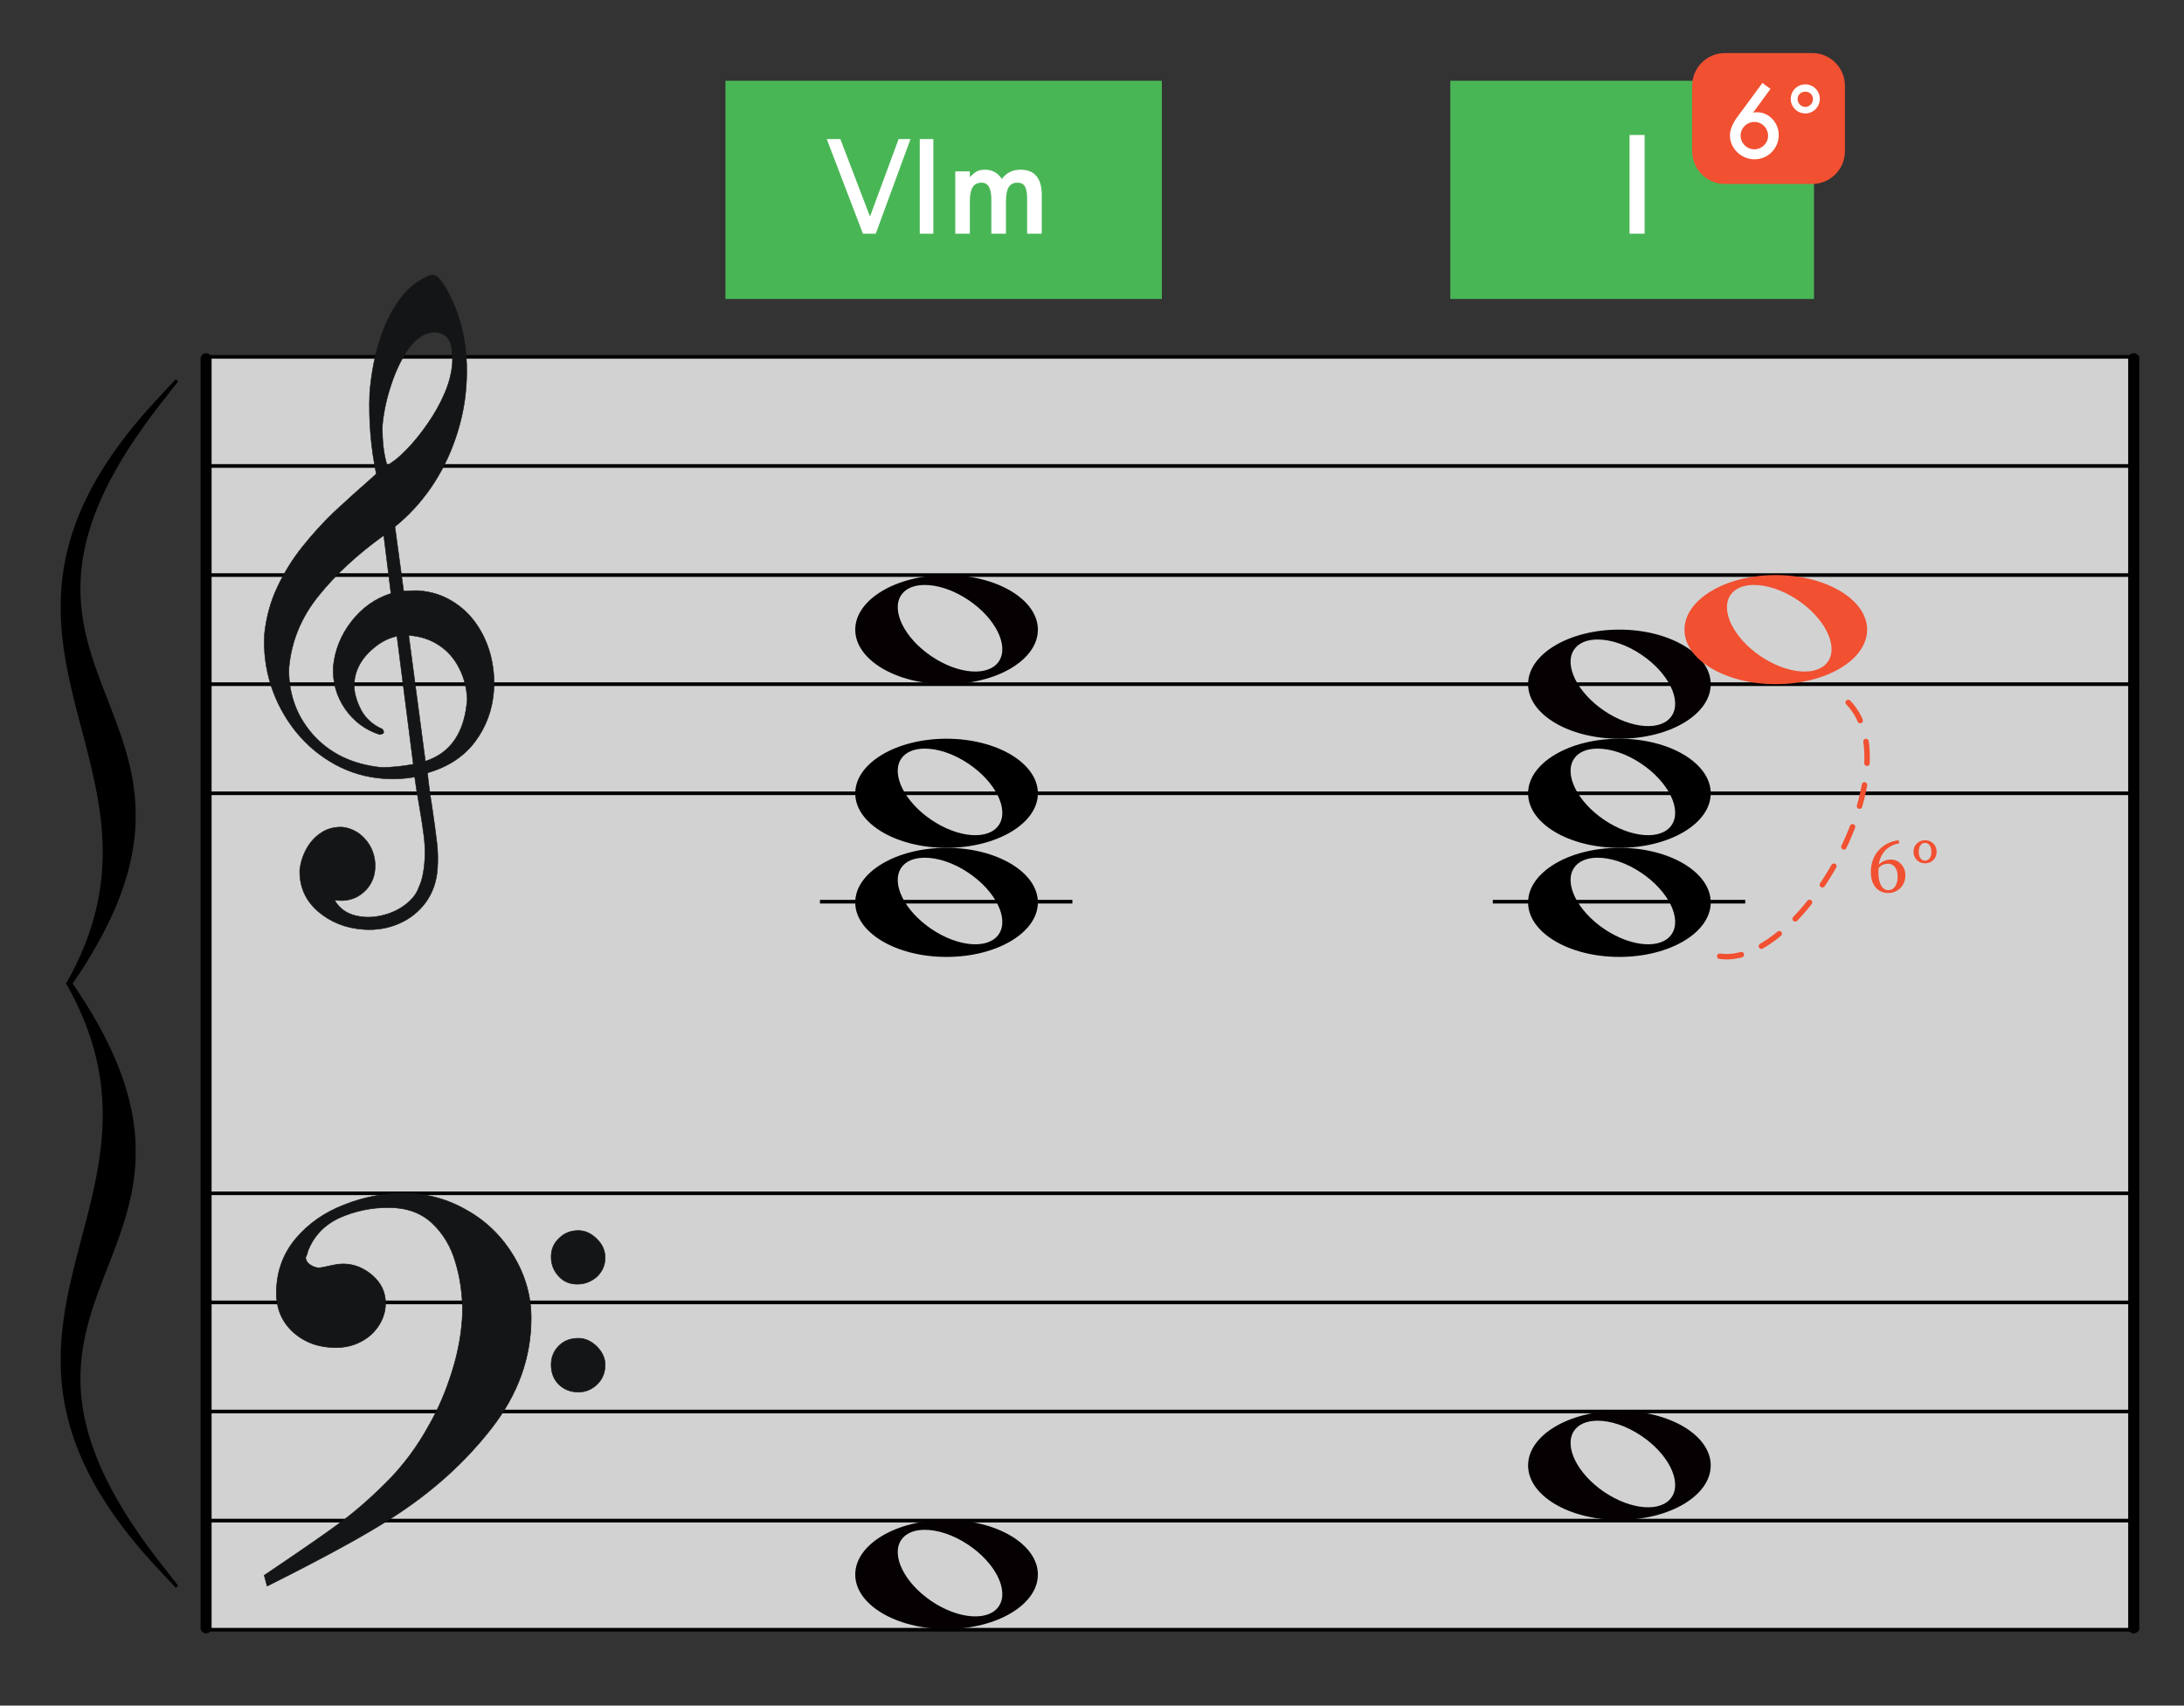 <?xml version="1.0" encoding="UTF-8" standalone="no"?><!DOCTYPE svg PUBLIC "-//W3C//DTD SVG 1.1//EN" "http://www.w3.org/Graphics/SVG/1.1/DTD/svg11.dtd"><svg width="1201px" height="938px" viewBox="0 0 1201 938" version="1.1" xmlns="http://www.w3.org/2000/svg" xmlns:xlink="http://www.w3.org/1999/xlink" xml:space="preserve" xmlns:serif="http://www.serif.com/" style="fill-rule:evenodd;clip-rule:evenodd;stroke-linecap:round;stroke-linejoin:round;stroke-miterlimit:1.5;"><rect x="0" y="0" width="1201" height="938" fill="#333333" stroke="none"/><rect id="_2-10_fuka6" serif:id="2-10_fuka6" x="0.309" y="0.584" width="1200" height="936.676" style="fill:none;"/><g id="大譜表"><rect id="外枠" x="115.309" y="196.26" width="1060" height="700" style="fill:#fff;fill-opacity:0.78;stroke:#000;stroke-width:2px;"/><path id="_--G線" serif:id="↑ G線" d="M115.309,376.26l1060,0" style="fill:none;stroke:#000;stroke-width:2px;"/><path id="_--E線" serif:id="↑ E線" d="M115.309,436.26l1060,0" style="fill:none;stroke:#000;stroke-width:2px;"/><path id="_--B線" serif:id="↑ B線" d="M115.309,316.26l1060,0" style="fill:none;stroke:#000;stroke-width:2px;"/><path id="_--D線" serif:id="↑ D線" d="M115.309,256.26l1060,0" style="fill:none;stroke:#000;stroke-width:2px;"/><path id="_--B線1" serif:id="↓ B線" d="M115.309,836.26l1060,0" style="fill:none;stroke:#000;stroke-width:2px;"/><path id="_--D線1" serif:id="↓ D線" d="M115.309,776.26l1060,0" style="fill:none;stroke:#000;stroke-width:2px;"/><path id="_--F線" serif:id="↓ F線" d="M115.309,716.26l1060,0" style="fill:none;stroke:#000;stroke-width:2px;"/><path id="_--A線" serif:id="↓ A線" d="M115.309,656.26l1060,0" style="fill:none;stroke:#000;stroke-width:2px;"/></g><path id="bar-0" serif:id="bar 0" d="M113.309,197.26l0,698" style="fill:none;stroke:#000;stroke-width:6px;"/><path id="bar-01" serif:id="bar 0" d="M1173.31,197.26l0,698" style="fill:none;stroke:#000;stroke-width:6px;"/><path id="_-" serif:id="{" d="M38.058,540.887c69.34,-122.931 -74.66,-186.962 49.23,-320c-121.769,155.495 56.117,167.941 -49.23,320c69.34,122.93 -74.66,186.961 49.23,320c-121.769,-155.496 56.117,-167.941 -49.23,-320Z" style="fill-rule:nonzero;"/><path d="M97.941,209.751l-9.796,12.537l-0.353,0.453l-0.351,0.452l-0.349,0.451l-0.348,0.45l-0.346,0.449l-0.344,0.448l-0.343,0.448l-0.34,0.447l-0.34,0.446l-0.337,0.445l-0.336,0.444l-0.334,0.444l-0.333,0.443l-0.331,0.442l-0.329,0.441l-0.327,0.44l-0.326,0.44l-0.324,0.438l-0.322,0.438l-0.321,0.438l-0.32,0.436l-0.317,0.435l-0.316,0.435l-0.314,0.434l-0.313,0.433l-0.311,0.433l-0.31,0.432l-0.307,0.43l-0.306,0.43l-0.304,0.429l-0.303,0.429l-0.302,0.428l-0.299,0.427l-0.298,0.425l-0.297,0.426l-0.295,0.425l-0.293,0.423l-0.292,0.423l-0.29,0.423l-0.288,0.421l-0.287,0.421l-0.285,0.42l-0.284,0.419l-0.282,0.419l-0.281,0.418l-0.279,0.416l-0.277,0.417l-0.276,0.415l-0.275,0.415l-0.273,0.414l-0.271,0.412l-0.269,0.413l-0.269,0.413l-0.266,0.41l-0.265,0.41l-0.264,0.41l-0.262,0.408l-0.26,0.408l-0.259,0.408l-0.258,0.406l-0.256,0.406l-0.254,0.405l-0.253,0.404l-0.251,0.404l-0.25,0.402l-0.249,0.403l-0.247,0.402l-0.245,0.4l-0.244,0.4l-0.242,0.399l-0.241,0.399l-0.24,0.397l-0.238,0.397l-0.236,0.397l-0.235,0.395l-0.234,0.396l-0.232,0.394l-0.231,0.393l-0.229,0.393l-0.227,0.392l-0.227,0.392l-0.225,0.391l-0.223,0.39l-0.222,0.388l-0.22,0.389l-0.22,0.389l-0.217,0.387l-0.216,0.386l-0.215,0.386l-0.214,0.385l-0.212,0.385l-0.21,0.384l-0.209,0.383l-0.208,0.382l-0.206,0.381l-0.205,0.382l-0.204,0.38l-0.202,0.38l-0.201,0.379l-0.199,0.379l-0.198,0.377l-0.196,0.377l-0.196,0.376l-0.193,0.376l-0.193,0.375l-0.191,0.374l-0.19,0.374l-0.188,0.373l-0.187,0.372l-0.186,0.372l-0.184,0.371l-0.183,0.371l-0.181,0.369l-0.181,0.369l-0.179,0.369l-0.177,0.368l-0.177,0.367l-0.174,0.366l-0.174,0.366l-0.172,0.365l-0.171,0.365l-0.17,0.364l-0.168,0.363l-0.167,0.363l-0.166,0.362l-0.165,0.361l-0.163,0.361l-0.161,0.36l-0.161,0.36l-0.159,0.359l-0.158,0.358l-0.157,0.358l-0.155,0.356l-0.155,0.357l-0.153,0.356l-0.151,0.354l-0.15,0.356l-0.149,0.354l-0.148,0.353l-0.147,0.352l-0.145,0.352l-0.144,0.352l-0.143,0.351l-0.141,0.35l-0.141,0.35l-0.139,0.349l-0.138,0.348l-0.136,0.348l-0.136,0.348l-0.134,0.347l-0.133,0.345l-0.132,0.346l-0.13,0.345l-0.13,0.344l-0.128,0.344l-0.127,0.343l-0.126,0.342l-0.124,0.343l-0.124,0.341l-0.122,0.341l-0.121,0.34l-0.119,0.34l-0.119,0.339l-0.118,0.339l-0.116,0.337l-0.115,0.338l-0.114,0.337l-0.113,0.336l-0.112,0.336l-0.11,0.335l-0.109,0.335l-0.109,0.334l-0.107,0.333l-0.105,0.333l-0.105,0.332l-0.104,0.332l-0.102,0.331l-0.102,0.331l-0.1,0.33l-0.099,0.33l-0.098,0.329l-0.097,0.328l-0.096,0.328l-0.094,0.328l-0.094,0.326l-0.093,0.328l-0.091,0.325l-0.09,0.325l-0.089,0.325l-0.089,0.325l-0.087,0.323l-0.086,0.323l-0.084,0.323l-0.084,0.322l-0.083,0.322l-0.082,0.32l-0.08,0.322l-0.08,0.32l-0.078,0.319l-0.078,0.32l-0.076,0.318l-0.075,0.318l-0.075,0.318l-0.073,0.316l-0.072,0.317l-0.071,0.317l-0.071,0.315l-0.069,0.315l-0.068,0.314l-0.067,0.314l-0.066,0.314l-0.065,0.313l-0.064,0.313l-0.063,0.312l-0.062,0.312l-0.061,0.31l-0.06,0.311l-0.059,0.31l-0.058,0.31l-0.057,0.31l-0.056,0.308l-0.055,0.308l-0.055,0.308l-0.053,0.307l-0.052,0.307l-0.051,0.307l-0.05,0.306l-0.05,0.305l-0.048,0.305l-0.047,0.305l-0.047,0.304l-0.045,0.303l-0.045,0.304l-0.044,0.302l-0.042,0.302l-0.042,0.302l-0.041,0.302l-0.039,0.3l-0.039,0.301l-0.039,0.3l-0.037,0.3l-0.036,0.299l-0.035,0.299l-0.034,0.298l-0.034,0.298l-0.032,0.298l-0.032,0.296l-0.031,0.297l-0.03,0.296l-0.029,0.296l-0.028,0.295l-0.027,0.295l-0.026,0.295l-0.026,0.293l-0.025,0.294l-0.023,0.293l-0.023,0.293l-0.022,0.293l-0.021,0.292l-0.021,0.291l-0.019,0.292l-0.019,0.291l-0.017,0.289l-0.017,0.29l-0.016,0.29l-0.016,0.289l-0.014,0.289l-0.014,0.288l-0.012,0.289l-0.012,0.287l-0.011,0.287l-0.011,0.287l-0.009,0.287l-0.009,0.286l-0.008,0.286l-0.007,0.285l-0.006,0.285l-0.005,0.284l-0.005,0.284l-0.004,0.285l-0.003,0.283l-0.002,0.283l-0.002,0.283l-0.001,0.282l0.001,0.282l0,0.282l0.002,0.281l0.002,0.281l0.003,0.281l0.004,0.28l0.005,0.28l0.005,0.279l0.006,0.28l0.007,0.278l0.008,0.279l0.008,0.278l0.009,0.278l0.01,0.277l0.011,0.276l0.023,0.555l0.026,0.552l0.029,0.55l0.032,0.549l0.035,0.549l0.037,0.546l0.04,0.546l0.043,0.544l0.046,0.543l0.048,0.542l0.051,0.541l0.054,0.539l0.056,0.539l0.059,0.537l0.061,0.536l0.064,0.535l0.066,0.533l0.069,0.532l0.071,0.532l0.074,0.531l0.076,0.529l0.079,0.528l0.08,0.528l0.083,0.526l0.086,0.525l0.088,0.524l0.09,0.523l0.092,0.523l0.095,0.521l0.096,0.521l0.099,0.519l0.101,0.518l0.103,0.518l0.105,0.517l0.107,0.516l0.109,0.515l0.111,0.514l0.113,0.514l0.115,0.511l0.117,0.512l0.119,0.511l0.121,0.51l0.123,0.51l0.124,0.509l0.126,0.507l0.129,0.507l0.129,0.507l0.132,0.505l0.133,0.505l0.135,0.505l0.136,0.503l0.139,0.503l0.139,0.503l0.142,0.501l0.143,0.501l0.144,0.501l0.146,0.5l0.147,0.499l0.149,0.499l0.15,0.498l0.152,0.498l0.153,0.497l0.155,0.497l0.155,0.496l0.157,0.495l0.159,0.495l0.159,0.495l0.161,0.494l0.162,0.494l0.163,0.494l0.164,0.492l0.165,0.493l0.167,0.492l0.167,0.492l0.169,0.491l0.17,0.492l0.17,0.491l0.172,0.49l0.172,0.49l0.173,0.49l0.175,0.489l0.175,0.489l0.176,0.49l0.177,0.488l0.177,0.489l0.178,0.488l0.36,0.976l0.361,0.975l0.364,0.975l0.367,0.974l0.368,0.973l0.371,0.974l0.372,0.973l0.374,0.972l0.375,0.974l0.375,0.972l0.755,1.947l0.757,1.947l0.756,1.95l0.378,0.976l0.377,0.977l0.376,0.978l0.376,0.979l0.374,0.98l0.373,0.982l0.371,0.983l0.369,0.984l0.367,0.986l0.365,0.987l0.182,0.495l0.181,0.494l0.18,0.496l0.18,0.496l0.178,0.496l0.178,0.497l0.178,0.498l0.176,0.497l0.176,0.499l0.174,0.499l0.174,0.499l0.173,0.501l0.172,0.5l0.172,0.501l0.17,0.502l0.169,0.503l0.168,0.503l0.167,0.504l0.166,0.504l0.164,0.506l0.164,0.506l0.162,0.507l0.162,0.507l0.16,0.508l0.158,0.509l0.158,0.51l0.156,0.51l0.155,0.512l0.153,0.512l0.152,0.512l0.151,0.514l0.149,0.515l0.148,0.515l0.146,0.516l0.144,0.517l0.144,0.518l0.141,0.519l0.14,0.52l0.138,0.52l0.137,0.522l0.135,0.522l0.133,0.523l0.132,0.525l0.129,0.525l0.128,0.527l0.126,0.528l0.125,0.528l0.122,0.529l0.12,0.531l0.119,0.532l0.117,0.532l0.114,0.534l0.113,0.535l0.11,0.536l0.109,0.537l0.106,0.538l0.104,0.54l0.103,0.54l0.1,0.542l0.097,0.542l0.096,0.545l0.093,0.545l0.091,0.546l0.089,0.548l0.086,0.549l0.084,0.55l0.082,0.551l0.079,0.553l0.077,0.554l0.074,0.555l0.072,0.556l0.069,0.559l0.067,0.559l0.064,0.56l0.061,0.562l0.059,0.564l0.056,0.564l0.054,0.566l0.051,0.567l0.048,0.569l0.045,0.571l0.043,0.572l0.039,0.572l0.037,0.575l0.034,0.576l0.031,0.577l0.029,0.58l0.025,0.579l0.011,0.292l0.011,0.291l0.01,0.292l0.009,0.292l0.009,0.292l0.007,0.293l0.007,0.293l0.007,0.294l0.005,0.293l0.005,0.295l0.003,0.294l0.003,0.296l0.003,0.295l0.001,0.296l0.001,0.296l0,0.297l-0.001,0.296l-0.002,0.298l-0.002,0.298l-0.003,0.298l-0.004,0.3l-0.005,0.298l-0.006,0.3l-0.007,0.3l-0.007,0.3l-0.008,0.3l-0.009,0.302l-0.01,0.301l-0.011,0.302l-0.012,0.303l-0.012,0.303l-0.013,0.303l-0.014,0.304l-0.015,0.304l-0.016,0.304l-0.017,0.305l-0.017,0.305l-0.019,0.306l-0.019,0.306l-0.02,0.307l-0.021,0.307l-0.022,0.308l-0.023,0.307l-0.023,0.309l-0.025,0.309l-0.025,0.309l-0.027,0.309l-0.027,0.311l-0.028,0.311l-0.029,0.31l-0.03,0.312l-0.031,0.312l-0.032,0.312l-0.033,0.314l-0.033,0.313l-0.035,0.313l-0.035,0.315l-0.037,0.314l-0.037,0.315l-0.038,0.316l-0.039,0.316l-0.041,0.317l-0.041,0.317l-0.042,0.317l-0.043,0.318l-0.044,0.318l-0.045,0.319l-0.046,0.32l-0.047,0.32l-0.047,0.32l-0.049,0.32l-0.05,0.322l-0.051,0.322l-0.052,0.322l-0.052,0.322l-0.054,0.323l-0.055,0.324l-0.056,0.324l-0.056,0.325l-0.058,0.325l-0.059,0.326l-0.06,0.326l-0.06,0.326l-0.062,0.327l-0.063,0.328l-0.064,0.328l-0.065,0.329l-0.066,0.329l-0.067,0.329l-0.067,0.33l-0.069,0.331l-0.07,0.331l-0.071,0.332l-0.073,0.332l-0.073,0.333l-0.074,0.332l-0.075,0.334l-0.077,0.335l-0.077,0.334l-0.078,0.335l-0.08,0.336l-0.081,0.336l-0.081,0.337l-0.083,0.337l-0.084,0.338l-0.085,0.338l-0.086,0.339l-0.087,0.339l-0.088,0.341l-0.09,0.34l-0.09,0.341l-0.092,0.341l-0.092,0.342l-0.094,0.343l-0.095,0.343l-0.096,0.344l-0.097,0.344l-0.098,0.345l-0.099,0.345l-0.101,0.346l-0.101,0.347l-0.103,0.346l-0.104,0.349l-0.105,0.347l-0.106,0.348l-0.107,0.349l-0.109,0.351l-0.11,0.35l-0.11,0.351l-0.112,0.351l-0.113,0.352l-0.115,0.352l-0.115,0.353l-0.117,0.354l-0.118,0.355l-0.119,0.355l-0.12,0.355l-0.121,0.355l-0.123,0.357l-0.124,0.358l-0.124,0.357l-0.126,0.358l-0.128,0.359l-0.128,0.359l-0.13,0.361l-0.131,0.361l-0.132,0.36l-0.134,0.362l-0.134,0.362l-0.136,0.364l-0.137,0.363l-0.138,0.364l-0.14,0.365l-0.141,0.365l-0.142,0.366l-0.143,0.367l-0.145,0.367l-0.145,0.368l-0.147,0.368l-0.149,0.369l-0.149,0.37l-0.151,0.37l-0.152,0.371l-0.153,0.371l-0.155,0.373l-0.156,0.372l-0.157,0.373l-0.159,0.375l-0.159,0.374l-0.161,0.375l-0.163,0.376l-0.163,0.376l-0.165,0.377l-0.166,0.378l-0.168,0.378l-0.169,0.379l-0.17,0.38l-0.171,0.38l-0.173,0.381l-0.174,0.381l-0.175,0.382l-0.177,0.383l-0.178,0.383l-0.18,0.385l-0.18,0.384l-0.183,0.386l-0.183,0.386l-0.185,0.386l-0.186,0.387l-0.187,0.388l-0.189,0.389l-0.19,0.389l-0.192,0.39l-0.193,0.391l-0.194,0.391l-0.196,0.392l-0.197,0.393l-0.198,0.393l-0.2,0.393l-0.201,0.395l-0.203,0.396l-0.203,0.396l-0.206,0.396l-0.207,0.397l-0.208,0.398l-0.209,0.399l-0.211,0.399l-0.212,0.4l-0.214,0.401l-0.215,0.401l-0.217,0.403l-0.218,0.402l-0.22,0.404l-0.22,0.404l-0.223,0.405l-0.224,0.406l-0.225,0.405l-0.226,0.407l-0.228,0.408l-0.23,0.409l-0.231,0.408l-0.232,0.41l-0.234,0.411l-0.235,0.411l-0.237,0.412l-0.239,0.413l-0.239,0.413l-0.241,0.414l-0.243,0.415l-0.244,0.415l-0.246,0.417l-0.247,0.416l-0.249,0.418l-0.25,0.418l-0.252,0.419l-0.253,0.42l-0.254,0.421l-0.257,0.421l-0.257,0.422l-0.259,0.423l-0.261,0.423l-0.262,0.425l-0.264,0.424l-0.265,0.426l-0.267,0.427l-0.268,0.426l-0.27,0.429l-0.271,0.428l-0.273,0.43l-0.275,0.43l-0.276,0.431l-0.277,0.431l-0.279,0.433l-0.281,0.434l-0.282,0.433l-0.284,0.435l-0.285,0.436l-0.287,0.436l-0.289,0.437l-0.29,0.438l-0.292,0.439l-0.293,0.438l-0.295,0.44l-0.296,0.441l-0.298,0.443l-0.3,0.442l-0.301,0.442l-0.303,0.445l-0.304,0.445l-0.306,0.445l-0.012,0.017l0.012,0.018l0.306,0.446l0.304,0.444l0.303,0.444l0.301,0.444l0.3,0.442l0.298,0.441l0.296,0.441l0.296,0.441l0.293,0.439l0.291,0.439l0.29,0.437l0.289,0.437l0.287,0.437l0.285,0.435l0.284,0.435l0.282,0.434l0.281,0.433l0.279,0.433l0.277,0.431l0.276,0.432l0.275,0.429l0.273,0.429l0.271,0.43l0.27,0.427l0.268,0.428l0.267,0.426l0.265,0.426l0.264,0.425l0.262,0.424l0.261,0.423l0.259,0.424l0.257,0.421l0.257,0.422l0.254,0.42l0.253,0.42l0.252,0.42l0.25,0.417l0.249,0.418l0.247,0.417l0.246,0.416l0.244,0.416l0.242,0.414l0.242,0.415l0.239,0.413l0.238,0.412l0.238,0.412l0.235,0.412l0.234,0.41l0.232,0.409l0.231,0.41l0.23,0.408l0.228,0.408l0.226,0.406l0.225,0.407l0.224,0.405l0.223,0.406l0.22,0.403l0.22,0.403l0.218,0.404l0.217,0.402l0.215,0.401l0.213,0.401l0.213,0.4l0.211,0.399l0.209,0.399l0.208,0.398l0.207,0.398l0.206,0.396l0.203,0.396l0.203,0.395l0.201,0.395l0.2,0.393l0.198,0.394l0.197,0.392l0.196,0.393l0.194,0.391l0.193,0.39l0.192,0.39l0.19,0.389l0.189,0.389l0.187,0.388l0.186,0.387l0.185,0.387l0.183,0.386l0.183,0.385l0.18,0.385l0.18,0.384l0.178,0.384l0.176,0.382l0.176,0.382l0.174,0.382l0.173,0.38l0.171,0.381l0.17,0.379l0.169,0.379l0.168,0.378l0.166,0.378l0.165,0.377l0.163,0.376l0.163,0.376l0.161,0.375l0.16,0.375l0.158,0.374l0.157,0.373l0.156,0.373l0.154,0.372l0.154,0.371l0.152,0.372l0.151,0.369l0.149,0.37l0.149,0.369l0.146,0.368l0.146,0.368l0.145,0.367l0.143,0.367l0.142,0.365l0.141,0.366l0.14,0.366l0.138,0.363l0.137,0.363l0.136,0.363l0.134,0.363l0.134,0.362l0.132,0.361l0.131,0.36l0.13,0.361l0.128,0.359l0.128,0.359l0.126,0.359l0.124,0.357l0.124,0.357l0.123,0.356l0.121,0.356l0.12,0.356l0.119,0.354l0.118,0.355l0.117,0.354l0.115,0.353l0.115,0.352l0.113,0.352l0.112,0.352l0.11,0.35l0.11,0.351l0.109,0.35l0.107,0.348l0.106,0.349l0.105,0.348l0.104,0.348l0.103,0.347l0.101,0.346l0.101,0.346l0.099,0.345l0.098,0.346l0.097,0.343l0.096,0.344l0.095,0.343l0.094,0.343l0.092,0.341l0.092,0.342l0.09,0.342l0.09,0.34l0.088,0.34l0.087,0.339l0.086,0.339l0.085,0.338l0.084,0.338l0.083,0.338l0.081,0.336l0.081,0.336l0.08,0.335l0.078,0.336l0.077,0.335l0.077,0.334l0.075,0.334l0.074,0.333l0.073,0.333l0.073,0.332l0.071,0.331l0.07,0.331l0.069,0.331l0.067,0.33l0.067,0.329l0.066,0.329l0.065,0.329l0.064,0.328l0.063,0.328l0.062,0.327l0.06,0.326l0.06,0.327l0.059,0.325l0.058,0.325l0.056,0.325l0.056,0.324l0.055,0.323l0.054,0.324l0.052,0.322l0.052,0.323l0.051,0.322l0.05,0.32l0.049,0.321l0.047,0.321l0.047,0.319l0.046,0.32l0.045,0.319l0.044,0.318l0.043,0.318l0.042,0.317l0.041,0.318l0.041,0.316l0.039,0.316l0.038,0.316l0.037,0.315l0.037,0.315l0.035,0.313l0.035,0.315l0.033,0.313l0.033,0.312l0.032,0.313l0.031,0.312l0.03,0.312l0.029,0.31l0.028,0.311l0.027,0.31l0.027,0.31l0.025,0.31l0.025,0.308l0.023,0.309l0.023,0.308l0.022,0.307l0.021,0.307l0.02,0.307l0.019,0.306l0.019,0.306l0.017,0.305l0.017,0.305l0.016,0.305l0.015,0.304l0.014,0.303l0.013,0.304l0.012,0.303l0.012,0.302l0.011,0.302l0.01,0.301l0.009,0.302l0.008,0.3l0.007,0.301l0.007,0.3l0.006,0.299l0.005,0.299l0.004,0.299l0.003,0.298l0.002,0.297l0.002,0.298l0.001,0.298l0,0.296l-0.001,0.297l-0.001,0.295l-0.003,0.296l-0.003,0.294l-0.003,0.296l-0.005,0.294l-0.005,0.294l-0.007,0.293l-0.007,0.294l-0.007,0.292l-0.009,0.293l-0.009,0.292l-0.01,0.291l-0.011,0.291l-0.011,0.292l-0.025,0.579l-0.029,0.579l-0.031,0.578l-0.034,0.576l-0.037,0.575l-0.039,0.573l-0.043,0.571l-0.045,0.571l-0.048,0.568l-0.051,0.568l-0.054,0.566l-0.056,0.565l-0.059,0.563l-0.061,0.562l-0.064,0.56l-0.067,0.56l-0.069,0.557l-0.072,0.557l-0.074,0.555l-0.077,0.554l-0.079,0.553l-0.082,0.551l-0.084,0.551l-0.086,0.548l-0.089,0.548l-0.091,0.546l-0.093,0.546l-0.096,0.543l-0.097,0.544l-0.1,0.541l-0.102,0.541l-0.105,0.539l-0.106,0.538l-0.109,0.537l-0.11,0.536l-0.113,0.535l-0.114,0.534l-0.117,0.532l-0.119,0.532l-0.12,0.53l-0.122,0.53l-0.125,0.529l-0.126,0.527l-0.128,0.526l-0.129,0.526l-0.132,0.524l-0.133,0.524l-0.135,0.522l-0.137,0.522l-0.138,0.521l-0.14,0.519l-0.141,0.52l-0.144,0.517l-0.144,0.517l-0.146,0.517l-0.148,0.515l-0.149,0.514l-0.151,0.514l-0.152,0.513l-0.153,0.512l-0.155,0.511l-0.156,0.511l-0.158,0.509l-0.158,0.509l-0.16,0.508l-0.162,0.507l-0.162,0.507l-0.164,0.506l-0.164,0.505l-0.166,0.505l-0.167,0.504l-0.168,0.503l-0.169,0.503l-0.17,0.502l-0.172,0.501l-0.172,0.501l-0.173,0.5l-0.173,0.499l-0.175,0.5l-0.176,0.498l-0.176,0.498l-0.178,0.497l-0.178,0.497l-0.179,0.497l-0.179,0.495l-0.18,0.496l-0.181,0.495l-0.182,0.495l-0.365,0.987l-0.367,0.985l-0.369,0.985l-0.371,0.982l-0.373,0.982l-0.374,0.98l-0.376,0.979l-0.376,0.978l-0.377,0.977l-0.378,0.976l-0.756,1.95l-0.757,1.948l-0.755,1.946l-0.376,0.973l-0.374,0.973l-0.374,0.973l-0.372,0.973l-0.371,0.973l-0.368,0.973l-0.367,0.975l-0.364,0.974l-0.361,0.975l-0.36,0.977l-0.178,0.487l-0.177,0.489l-0.177,0.489l-0.176,0.488l-0.175,0.49l-0.175,0.489l-0.173,0.49l-0.172,0.49l-0.172,0.491l-0.171,0.491l-0.169,0.49l-0.169,0.492l-0.167,0.492l-0.167,0.492l-0.165,0.492l-0.164,0.493l-0.163,0.494l-0.162,0.494l-0.161,0.494l-0.159,0.495l-0.159,0.495l-0.157,0.495l-0.155,0.497l-0.155,0.497l-0.153,0.497l-0.152,0.497l-0.15,0.498l-0.149,0.499l-0.147,0.499l-0.146,0.5l-0.144,0.501l-0.143,0.501l-0.142,0.501l-0.139,0.502l-0.139,0.504l-0.136,0.504l-0.135,0.504l-0.133,0.505l-0.132,0.505l-0.129,0.507l-0.129,0.507l-0.126,0.508l-0.124,0.508l-0.123,0.509l-0.121,0.511l-0.119,0.511l-0.117,0.511l-0.115,0.513l-0.113,0.513l-0.111,0.514l-0.109,0.515l-0.107,0.516l-0.105,0.517l-0.103,0.518l-0.101,0.518l-0.099,0.52l-0.097,0.52l-0.094,0.521l-0.092,0.523l-0.09,0.523l-0.088,0.524l-0.086,0.526l-0.083,0.526l-0.081,0.527l-0.078,0.528l-0.076,0.529l-0.074,0.531l-0.071,0.532l-0.069,0.533l-0.066,0.533l-0.064,0.534l-0.061,0.537l-0.059,0.537l-0.056,0.538l-0.054,0.54l-0.051,0.54l-0.048,0.542l-0.046,0.543l-0.043,0.544l-0.04,0.546l-0.037,0.546l-0.035,0.549l-0.032,0.549l-0.029,0.55l-0.026,0.552l-0.023,0.555l-0.011,0.276l-0.01,0.277l-0.009,0.278l-0.008,0.278l-0.008,0.279l-0.007,0.279l-0.006,0.278l-0.005,0.28l-0.005,0.28l-0.004,0.28l-0.003,0.281l-0.002,0.281l-0.002,0.281l0,0.282l-0.001,0.283l0.001,0.281l0.002,0.283l0.002,0.283l0.003,0.284l0.004,0.284l0.005,0.284l0.005,0.284l0.006,0.285l0.007,0.286l0.008,0.285l0.009,0.286l0.009,0.287l0.011,0.287l0.011,0.287l0.012,0.287l0.012,0.289l0.014,0.288l0.014,0.288l0.016,0.29l0.016,0.29l0.017,0.289l0.017,0.291l0.019,0.291l0.019,0.291l0.021,0.292l0.021,0.291l0.022,0.293l0.023,0.292l0.023,0.294l0.025,0.294l0.026,0.294l0.026,0.294l0.027,0.295l0.028,0.295l0.029,0.297l0.03,0.296l0.031,0.295l0.032,0.298l0.032,0.297l0.034,0.298l0.034,0.299l0.035,0.298l0.036,0.299l0.037,0.3l0.039,0.3l0.039,0.3l0.039,0.301l0.041,0.302l0.042,0.302l0.042,0.301l0.044,0.304l0.045,0.303l0.045,0.303l0.047,0.305l0.047,0.304l0.048,0.305l0.05,0.306l0.05,0.306l0.051,0.306l0.052,0.306l0.053,0.308l0.054,0.308l0.056,0.308l0.056,0.309l0.057,0.309l0.058,0.31l0.059,0.31l0.06,0.311l0.061,0.311l0.062,0.312l0.063,0.312l0.064,0.312l0.065,0.313l0.066,0.314l0.067,0.314l0.068,0.314l0.069,0.314l0.071,0.317l0.071,0.317l0.072,0.316l0.073,0.317l0.075,0.318l0.075,0.317l0.076,0.319l0.078,0.319l0.078,0.319l0.08,0.321l0.08,0.321l0.082,0.321l0.083,0.321l0.084,0.322l0.084,0.323l0.086,0.323l0.088,0.324l0.088,0.325l0.089,0.324l0.09,0.325l0.091,0.326l0.093,0.327l0.094,0.326l0.094,0.328l0.096,0.328l0.097,0.329l0.098,0.328l0.099,0.329l0.1,0.331l0.102,0.331l0.102,0.331l0.104,0.332l0.105,0.332l0.105,0.334l0.107,0.332l0.109,0.335l0.109,0.335l0.11,0.334l0.112,0.335l0.113,0.338l0.114,0.337l0.115,0.337l0.116,0.338l0.118,0.339l0.119,0.339l0.119,0.34l0.121,0.339l0.122,0.341l0.124,0.342l0.124,0.341l0.126,0.343l0.127,0.344l0.128,0.343l0.129,0.344l0.131,0.346l0.132,0.346l0.133,0.345l0.134,0.346l0.135,0.348l0.137,0.347l0.138,0.349l0.139,0.349l0.141,0.35l0.141,0.351l0.143,0.35l0.144,0.353l0.145,0.351l0.147,0.352l0.148,0.354l0.149,0.354l0.15,0.355l0.151,0.354l0.153,0.356l0.155,0.356l0.155,0.357l0.157,0.358l0.158,0.359l0.159,0.359l0.16,0.358l0.163,0.362l0.162,0.36l0.165,0.361l0.165,0.362l0.168,0.362l0.168,0.365l0.17,0.364l0.17,0.364l0.173,0.364l0.174,0.367l0.174,0.367l0.176,0.366l0.178,0.368l0.179,0.37l0.18,0.367l0.182,0.37l0.183,0.371l0.184,0.37l0.186,0.373l0.187,0.371l0.189,0.374l0.189,0.375l0.191,0.373l0.192,0.375l0.194,0.376l0.196,0.377l0.196,0.377l0.198,0.377l0.199,0.379l0.201,0.379l0.202,0.379l0.204,0.38l0.205,0.381l0.206,0.383l0.208,0.382l0.208,0.382l0.211,0.384l0.212,0.386l0.214,0.384l0.215,0.387l0.216,0.386l0.217,0.386l0.22,0.389l0.22,0.389l0.222,0.389l0.223,0.39l0.225,0.39l0.226,0.392l0.228,0.391l0.23,0.394l0.23,0.394l0.232,0.394l0.234,0.395l0.235,0.395l0.237,0.397l0.237,0.398l0.239,0.396l0.242,0.399l0.242,0.4l0.244,0.398l0.246,0.402l0.246,0.402l0.249,0.402l0.25,0.402l0.251,0.404l0.253,0.404l0.254,0.405l0.256,0.407l0.258,0.406l0.258,0.407l0.261,0.407l0.262,0.409l0.264,0.41l0.265,0.41l0.266,0.411l0.269,0.412l0.269,0.413l0.271,0.412l0.273,0.415l0.274,0.413l0.277,0.417l0.277,0.416l0.279,0.417l0.28,0.417l0.283,0.419l0.284,0.419l0.285,0.42l0.287,0.421l0.288,0.422l0.29,0.422l0.292,0.423l0.293,0.423l0.295,0.425l0.297,0.426l0.298,0.426l0.3,0.427l0.301,0.428l0.302,0.428l0.305,0.429l0.306,0.43l0.308,0.431l0.309,0.431l0.311,0.433l0.313,0.434l0.314,0.433l0.316,0.436l0.317,0.434l0.32,0.436l0.321,0.439l0.322,0.437l0.324,0.438l0.326,0.441l0.327,0.439l0.33,0.441l0.33,0.443l0.332,0.441l0.335,0.445l0.336,0.444l0.338,0.445l0.339,0.447l0.34,0.446l0.343,0.448l0.344,0.449l0.346,0.448l0.348,0.451l0.349,0.451l0.351,0.451l0.353,0.453l9.796,12.537l-1.336,1.14l-10.807,-11.618l-0.362,-0.392l-0.361,-0.391l-0.359,-0.389l-0.357,-0.39l-0.356,-0.389l-0.356,-0.389l-0.353,-0.39l-0.352,-0.388l-0.35,-0.388l-0.348,-0.387l-0.347,-0.386l-0.347,-0.387l-0.344,-0.387l-0.343,-0.387l-0.341,-0.385l-0.34,-0.386l-0.338,-0.385l-0.336,-0.383l-0.336,-0.385l-0.334,-0.384l-0.332,-0.383l-0.331,-0.383l-0.329,-0.383l-0.328,-0.382l-0.327,-0.382l-0.325,-0.382l-0.324,-0.382l-0.322,-0.38l-0.32,-0.381l-0.319,-0.379l-0.318,-0.38l-0.317,-0.38l-0.314,-0.379l-0.313,-0.378l-0.313,-0.379l-0.31,-0.378l-0.309,-0.377l-0.308,-0.377l-0.307,-0.378l-0.304,-0.377l-0.303,-0.375l-0.302,-0.376l-0.301,-0.375l-0.299,-0.375l-0.298,-0.375l-0.296,-0.375l-0.295,-0.373l-0.294,-0.374l-0.293,-0.374l-0.29,-0.374l-0.289,-0.372l-0.288,-0.372l-0.286,-0.371l-0.286,-0.372l-0.284,-0.372l-0.282,-0.37l-0.282,-0.371l-0.279,-0.371l-0.278,-0.369l-0.277,-0.37l-0.276,-0.369l-0.274,-0.37l-0.273,-0.368l-0.271,-0.368l-0.27,-0.368l-0.269,-0.367l-0.267,-0.367l-0.266,-0.367l-0.266,-0.367l-0.263,-0.366l-0.261,-0.365l-0.261,-0.366l-0.259,-0.365l-0.258,-0.364l-0.257,-0.365l-0.256,-0.365l-0.254,-0.364l-0.252,-0.363l-0.252,-0.363l-0.25,-0.364l-0.249,-0.363l-0.247,-0.361l-0.246,-0.362l-0.245,-0.361l-0.244,-0.363l-0.242,-0.36l-0.24,-0.361l-0.239,-0.359l-0.239,-0.36l-0.237,-0.36l-0.237,-0.36l-0.234,-0.36l-0.233,-0.358l-0.231,-0.358l-0.231,-0.357l-0.23,-0.36l-0.227,-0.355l-0.227,-0.357l-0.226,-0.358l-0.224,-0.356l-0.223,-0.357l-0.222,-0.355l-0.22,-0.355l-0.22,-0.357l-0.217,-0.354l-0.217,-0.354l-0.216,-0.356l-0.214,-0.353l-0.212,-0.354l-0.213,-0.353l-0.21,-0.354l-0.209,-0.352l-0.208,-0.353l-0.207,-0.351l-0.205,-0.352l-0.205,-0.352l-0.204,-0.352l-0.201,-0.351l-0.201,-0.35l-0.199,-0.351l-0.198,-0.349l-0.198,-0.35l-0.196,-0.351l-0.194,-0.348l-0.193,-0.348l-0.193,-0.35l-0.191,-0.347l-0.19,-0.349l-0.188,-0.347l-0.188,-0.347l-0.186,-0.347l-0.185,-0.347l-0.185,-0.348l-0.182,-0.346l-0.181,-0.346l-0.181,-0.345l-0.179,-0.345l-0.179,-0.346l-0.176,-0.344l-0.176,-0.345l-0.175,-0.344l-0.173,-0.344l-0.173,-0.345l-0.171,-0.343l-0.169,-0.343l-0.169,-0.342l-0.168,-0.342l-0.167,-0.343l-0.165,-0.343l-0.164,-0.341l-0.163,-0.341l-0.163,-0.342l-0.161,-0.341l-0.159,-0.34l-0.159,-0.34l-0.157,-0.34l-0.157,-0.34l-0.155,-0.34l-0.154,-0.338l-0.154,-0.339l-0.152,-0.339l-0.151,-0.339l-0.149,-0.339l-0.149,-0.337l-0.148,-0.338l-0.146,-0.337l-0.145,-0.337l-0.145,-0.338l-0.143,-0.336l-0.142,-0.336l-0.141,-0.336l-0.14,-0.335l-0.139,-0.336l-0.138,-0.335l-0.137,-0.336l-0.136,-0.335l-0.134,-0.333l-0.134,-0.335l-0.132,-0.334l-0.132,-0.334l-0.13,-0.332l-0.129,-0.333l-0.129,-0.334l-0.127,-0.333l-0.126,-0.332l-0.125,-0.331l-0.125,-0.333l-0.123,-0.332l-0.122,-0.331l-0.121,-0.331l-0.12,-0.332l-0.119,-0.329l-0.118,-0.33l-0.117,-0.331l-0.116,-0.33l-0.115,-0.33l-0.114,-0.328l-0.112,-0.329l-0.113,-0.33l-0.111,-0.328l-0.11,-0.33l-0.108,-0.327l-0.108,-0.327l-0.107,-0.329l-0.106,-0.326l-0.105,-0.327l-0.104,-0.328l-0.103,-0.327l-0.102,-0.326l-0.101,-0.327l-0.1,-0.325l-0.099,-0.325l-0.098,-0.325l-0.097,-0.327l-0.096,-0.324l-0.096,-0.325l-0.094,-0.325l-0.093,-0.324l-0.093,-0.324l-0.091,-0.325l-0.09,-0.323l-0.09,-0.323l-0.088,-0.323l-0.088,-0.323l-0.087,-0.322l-0.085,-0.322l-0.085,-0.323l-0.084,-0.322l-0.083,-0.321l-0.082,-0.323l-0.081,-0.32l-0.08,-0.322l-0.08,-0.321l-0.078,-0.319l-0.078,-0.322l-0.076,-0.319l-0.076,-0.32l-0.074,-0.32l-0.074,-0.319l-0.073,-0.32l-0.072,-0.319l-0.071,-0.319l-0.071,-0.318l-0.069,-0.318l-0.068,-0.319l-0.068,-0.317l-0.067,-0.318l-0.066,-0.318l-0.065,-0.317l-0.064,-0.317l-0.063,-0.317l-0.062,-0.317l-0.062,-0.316l-0.06,-0.316l-0.06,-0.316l-0.059,-0.316l-0.058,-0.315l-0.058,-0.316l-0.056,-0.315l-0.055,-0.314l-0.055,-0.315l-0.054,-0.315l-0.053,-0.314l-0.052,-0.314l-0.052,-0.314l-0.05,-0.314l-0.05,-0.313l-0.049,-0.313l-0.048,-0.313l-0.047,-0.313l-0.047,-0.313l-0.045,-0.312l-0.045,-0.312l-0.044,-0.312l-0.043,-0.312l-0.043,-0.311l-0.041,-0.312l-0.041,-0.312l-0.04,-0.311l-0.078,-0.621l-0.074,-0.621l-0.072,-0.62l-0.068,-0.618l-0.066,-0.618l-0.062,-0.618l-0.059,-0.617l-0.056,-0.616l-0.053,-0.615l-0.051,-0.614l-0.047,-0.615l-0.044,-0.612l-0.042,-0.613l-0.038,-0.611l-0.036,-0.611l-0.033,-0.61l-0.03,-0.609l-0.028,-0.608l-0.024,-0.608l-0.022,-0.607l-0.019,-0.607l-0.017,-0.606l-0.013,-0.605l-0.011,-0.604l-0.009,-0.604l-0.006,-0.603l-0.003,-0.602l-0.001,-0.602l0.002,-0.601l0.005,-0.601l0.007,-0.6l0.009,-0.598l0.012,-0.599l0.014,-0.598l0.017,-0.597l0.019,-0.596l0.021,-0.597l0.024,-0.594l0.026,-0.596l0.028,-0.594l0.031,-0.593l0.033,-0.593l0.035,-0.593l0.038,-0.591l0.039,-0.591l0.042,-0.591l0.044,-0.59l0.046,-0.59l0.048,-0.588l0.05,-0.589l0.053,-0.587l0.054,-0.588l0.056,-0.586l0.058,-0.587l0.061,-0.586l0.062,-0.585l0.064,-0.584l0.066,-0.585l0.068,-0.583l0.07,-0.583l0.071,-0.583l0.074,-0.582l0.075,-0.582l0.077,-0.58l0.079,-0.582l0.081,-0.58l0.082,-0.58l0.084,-0.579l0.085,-0.579l0.087,-0.578l0.089,-0.579l0.091,-0.577l0.092,-0.577l0.093,-0.577l0.095,-0.576l0.097,-0.576l0.098,-0.576l0.099,-0.574l0.101,-0.575l0.103,-0.575l0.103,-0.574l0.106,-0.573l0.106,-0.573l0.108,-0.573l0.109,-0.573l0.11,-0.572l0.112,-0.572l0.113,-0.571l0.114,-0.572l0.116,-0.57l0.116,-0.57l0.118,-0.571l0.119,-0.57l0.12,-0.569l0.121,-0.57l0.122,-0.569l0.123,-0.568l0.124,-0.568l0.125,-0.568l0.126,-0.569l0.128,-0.567l0.128,-0.567l0.129,-0.568l0.13,-0.567l0.13,-0.566l0.132,-0.566l0.132,-0.566l0.134,-0.567l0.134,-0.565l0.134,-0.565l0.136,-0.565l0.136,-0.566l0.275,-1.129l0.277,-1.128l0.28,-1.128l0.281,-1.128l0.284,-1.127l0.286,-1.126l0.288,-1.126l0.289,-1.125l0.291,-1.125l0.292,-1.124l0.293,-1.124l0.294,-1.124l0.59,-2.247l1.182,-4.493l0.59,-2.246l0.294,-1.123l0.294,-1.124l0.292,-1.124l0.291,-1.124l0.29,-1.124l0.288,-1.125l0.287,-1.126l0.284,-1.125l0.283,-1.126l0.281,-1.126l0.278,-1.128l0.275,-1.128l0.273,-1.129l0.135,-0.564l0.135,-0.565l0.134,-0.564l0.133,-0.566l0.132,-0.565l0.132,-0.565l0.13,-0.566l0.13,-0.566l0.129,-0.566l0.128,-0.567l0.127,-0.567l0.126,-0.566l0.125,-0.568l0.124,-0.567l0.123,-0.567l0.122,-0.568l0.121,-0.569l0.12,-0.568l0.118,-0.569l0.118,-0.569l0.116,-0.569l0.116,-0.57l0.114,-0.57l0.113,-0.571l0.112,-0.57l0.11,-0.571l0.109,-0.571l0.108,-0.572l0.107,-0.572l0.105,-0.572l0.104,-0.572l0.102,-0.574l0.101,-0.573l0.1,-0.574l0.098,-0.574l0.097,-0.574l0.095,-0.575l0.094,-0.576l0.092,-0.575l0.091,-0.576l0.089,-0.577l0.088,-0.577l0.086,-0.577l0.084,-0.578l0.083,-0.578l0.081,-0.579l0.079,-0.579l0.077,-0.579l0.076,-0.581l0.074,-0.58l0.073,-0.581l0.07,-0.581l0.069,-0.582l0.067,-0.582l0.065,-0.583l0.063,-0.583l0.061,-0.585l0.059,-0.584l0.058,-0.585l0.055,-0.585l0.054,-0.586l0.051,-0.587l0.049,-0.587l0.048,-0.588l0.045,-0.588l0.043,-0.589l0.041,-0.588l0.039,-0.59l0.037,-0.591l0.034,-0.591l0.033,-0.591l0.03,-0.593l0.028,-0.593l0.026,-0.593l0.023,-0.594l0.021,-0.595l0.019,-0.595l0.016,-0.596l0.014,-0.597l0.012,-0.597l0.009,-0.598l0.007,-0.598l0.004,-0.599l0.002,-0.6l0,-0.601l-0.003,-0.601l-0.006,-0.602l-0.008,-0.602l-0.011,-0.604l-0.013,-0.604l-0.016,-0.604l-0.019,-0.606l-0.021,-0.607l-0.024,-0.606l-0.027,-0.608l-0.029,-0.608l-0.032,-0.61l-0.035,-0.61l-0.038,-0.61l-0.04,-0.612l-0.043,-0.612l-0.046,-0.613l-0.049,-0.614l-0.052,-0.615l-0.055,-0.615l-0.058,-0.617l-0.061,-0.617l-0.063,-0.618l-0.067,-0.619l-0.07,-0.619l-0.072,-0.621l-0.076,-0.621l-0.079,-0.624l-0.041,-0.31l-0.041,-0.311l-0.042,-0.312l-0.043,-0.312l-0.044,-0.312l-0.044,-0.314l-0.046,-0.312l-0.046,-0.313l-0.047,-0.313l-0.047,-0.314l-0.049,-0.314l-0.049,-0.313l-0.05,-0.314l-0.051,-0.315l-0.052,-0.314l-0.052,-0.315l-0.054,-0.315l-0.054,-0.315l-0.055,-0.316l-0.056,-0.316l-0.056,-0.315l-0.058,-0.317l-0.058,-0.316l-0.06,-0.316l-0.06,-0.318l-0.06,-0.317l-0.062,-0.317l-0.063,-0.317l-0.063,-0.318l-0.064,-0.319l-0.065,-0.318l-0.066,-0.319l-0.067,-0.319l-0.068,-0.318l-0.068,-0.32l-0.07,-0.319l-0.07,-0.32l-0.071,-0.32l-0.072,-0.32l-0.073,-0.321l-0.074,-0.321l-0.075,-0.321l-0.076,-0.321l-0.076,-0.322l-0.077,-0.321l-0.079,-0.323l-0.079,-0.322l-0.08,-0.323l-0.081,-0.322l-0.082,-0.324l-0.083,-0.323l-0.083,-0.323l-0.085,-0.324l-0.086,-0.325l-0.086,-0.324l-0.088,-0.325l-0.088,-0.325l-0.089,-0.324l-0.09,-0.326l-0.092,-0.326l-0.091,-0.326l-0.093,-0.326l-0.094,-0.326l-0.095,-0.327l-0.096,-0.327l-0.097,-0.328l-0.098,-0.327l-0.098,-0.328l-0.1,-0.328l-0.101,-0.328l-0.101,-0.329l-0.103,-0.33l-0.103,-0.329l-0.105,-0.329l-0.105,-0.33l-0.107,-0.33l-0.107,-0.331l-0.109,-0.33l-0.109,-0.331l-0.111,-0.331l-0.111,-0.332l-0.112,-0.332l-0.114,-0.331l-0.114,-0.333l-0.116,-0.333l-0.116,-0.333l-0.117,-0.333l-0.119,-0.334l-0.119,-0.333l-0.121,-0.335l-0.121,-0.334l-0.123,-0.335l-0.123,-0.335l-0.125,-0.335l-0.125,-0.335l-0.127,-0.335l-0.128,-0.337l-0.128,-0.337l-0.13,-0.336l-0.131,-0.338l-0.131,-0.337l-0.133,-0.337l-0.134,-0.338l-0.135,-0.339l-0.136,-0.338l-0.137,-0.339l-0.138,-0.339l-0.14,-0.34l-0.14,-0.339l-0.141,-0.34l-0.143,-0.341l-0.143,-0.341l-0.145,-0.34l-0.145,-0.341l-0.147,-0.343l-0.148,-0.342l-0.149,-0.342l-0.15,-0.342l-0.151,-0.343l-0.153,-0.344l-0.153,-0.343l-0.154,-0.343l-0.156,-0.345l-0.156,-0.344l-0.158,-0.345l-0.159,-0.345l-0.16,-0.345l-0.161,-0.345l-0.163,-0.347l-0.163,-0.346l-0.164,-0.347l-0.166,-0.347l-0.167,-0.347l-0.168,-0.348l-0.169,-0.348l-0.17,-0.349l-0.171,-0.349l-0.173,-0.348l-0.173,-0.349l-0.175,-0.35l-0.176,-0.35l-0.177,-0.35l-0.178,-0.35l-0.18,-0.352l-0.181,-0.351l-0.181,-0.352l-0.183,-0.352l-0.184,-0.352l-0.186,-0.352l-0.186,-0.353l-0.188,-0.354l-0.189,-0.354l-0.19,-0.353l-0.191,-0.354l-0.193,-0.355l-0.193,-0.355l-0.195,-0.356l-0.196,-0.355l-0.197,-0.356l-0.199,-0.357l-0.2,-0.357l-0.166,-0.296l-0.507,-0.733l0.047,-0.084l-0.047,-0.084l0.507,-0.732l0.366,-0.653l0.199,-0.357l0.197,-0.355l0.391,-0.711l0.193,-0.355l0.193,-0.355l0.191,-0.355l0.19,-0.354l0.189,-0.353l0.188,-0.353l0.186,-0.353l0.185,-0.352l0.368,-0.705l0.181,-0.351l0.36,-0.703l0.356,-0.701l0.176,-0.35l0.174,-0.349l0.347,-0.699l0.171,-0.348l0.339,-0.697l0.168,-0.347l0.167,-0.348l0.166,-0.347l0.164,-0.346l0.326,-0.693l0.161,-0.346l0.16,-0.345l0.159,-0.344l0.314,-0.691l0.156,-0.343l0.154,-0.344l0.306,-0.687l0.151,-0.342l0.299,-0.686l0.148,-0.341l0.146,-0.342l0.291,-0.683l0.143,-0.34l0.143,-0.34l0.281,-0.681l0.14,-0.339l0.138,-0.338l0.273,-0.679l0.269,-0.675l0.265,-0.676l0.13,-0.337l0.13,-0.336l0.256,-0.673l0.127,-0.336l0.25,-0.671l0.246,-0.669l0.242,-0.668l0.238,-0.668l0.234,-0.666l0.115,-0.333l0.228,-0.664l0.112,-0.331l0.222,-0.663l0.218,-0.663l0.107,-0.329l0.212,-0.66l0.105,-0.33l0.206,-0.658l0.101,-0.329l0.201,-0.657l0.196,-0.655l0.193,-0.654l0.189,-0.654l0.092,-0.325l0.184,-0.653l0.179,-0.651l0.088,-0.324l0.174,-0.65l0.171,-0.647l0.166,-0.647l0.163,-0.647l0.159,-0.644l0.156,-0.644l0.152,-0.643l0.149,-0.642l0.073,-0.32l0.143,-0.641l0.14,-0.639l0.136,-0.639l0.133,-0.637l0.129,-0.637l0.126,-0.635l0.123,-0.635l0.119,-0.633l0.116,-0.633l0.112,-0.631l0.109,-0.631l0.106,-0.629l0.103,-0.63l0.05,-0.314l0.098,-0.627l0.094,-0.627l0.092,-0.626l0.088,-0.625l0.085,-0.623l0.082,-0.623l0.079,-0.623l0.076,-0.621l0.072,-0.62l0.07,-0.62l0.067,-0.619l0.063,-0.618l0.061,-0.617l0.058,-0.616l0.055,-0.616l0.052,-0.615l0.049,-0.614l0.046,-0.612l0.043,-0.613l0.04,-0.611l0.038,-0.611l0.035,-0.61l0.032,-0.609l0.029,-0.609l0.027,-0.607l0.024,-0.608l0.021,-0.605l0.019,-0.606l0.016,-0.605l0.013,-0.604l0.011,-0.603l0.008,-0.603l0.006,-0.601l0.003,-0.602l0,-0.601l-0.002,-0.599l-0.004,-0.6l-0.007,-0.598l-0.009,-0.598l-0.012,-0.597l-0.014,-0.597l-0.016,-0.596l-0.019,-0.595l-0.021,-0.595l-0.023,-0.594l-0.026,-0.593l-0.028,-0.593l-0.03,-0.592l-0.033,-0.592l-0.034,-0.591l-0.037,-0.59l-0.039,-0.59l-0.041,-0.59l-0.043,-0.588l-0.045,-0.589l-0.048,-0.587l-0.049,-0.587l-0.051,-0.586l-0.054,-0.586l-0.055,-0.586l-0.058,-0.585l-0.059,-0.584l-0.061,-0.584l-0.063,-0.583l-0.065,-0.583l-0.067,-0.583l-0.069,-0.582l-0.07,-0.581l-0.073,-0.581l-0.074,-0.581l-0.076,-0.58l-0.077,-0.579l-0.079,-0.579l-0.081,-0.578l-0.083,-0.579l-0.084,-0.578l-0.086,-0.577l-0.088,-0.577l-0.089,-0.576l-0.091,-0.577l-0.092,-0.575l-0.094,-0.575l-0.095,-0.576l-0.097,-0.574l-0.098,-0.574l-0.1,-0.574l-0.101,-0.573l-0.102,-0.573l-0.104,-0.573l-0.105,-0.572l-0.107,-0.572l-0.108,-0.572l-0.109,-0.571l-0.11,-0.571l-0.112,-0.57l-0.113,-0.57l-0.114,-0.571l-0.116,-0.569l-0.116,-0.57l-0.118,-0.569l-0.118,-0.568l-0.12,-0.569l-0.121,-0.568l-0.122,-0.568l-0.123,-0.568l-0.124,-0.568l-0.125,-0.566l-0.126,-0.568l-0.127,-0.566l-0.128,-0.566l-0.129,-0.567l-0.13,-0.565l-0.13,-0.566l-0.132,-0.566l-0.132,-0.565l-0.133,-0.565l-0.134,-0.566l-0.135,-0.564l-0.135,-0.564l-0.273,-1.129l-0.275,-1.128l-0.278,-1.127l-0.281,-1.127l-0.283,-1.126l-0.284,-1.126l-0.287,-1.125l-0.288,-1.124l-0.29,-1.125l-0.291,-1.124l-0.292,-1.124l-0.294,-1.123l-0.294,-1.123l-0.59,-2.247l-1.182,-4.493l-0.59,-2.246l-0.294,-1.125l-0.293,-1.124l-0.292,-1.124l-0.29,-1.125l-0.29,-1.125l-0.288,-1.126l-0.286,-1.126l-0.284,-1.127l-0.281,-1.127l-0.28,-1.128l-0.277,-1.129l-0.275,-1.129l-0.136,-0.565l-0.136,-0.565l-0.134,-0.566l-0.134,-0.566l-0.134,-0.566l-0.132,-0.566l-0.132,-0.566l-0.13,-0.567l-0.13,-0.566l-0.129,-0.567l-0.128,-0.568l-0.128,-0.567l-0.126,-0.568l-0.125,-0.568l-0.124,-0.569l-0.123,-0.568l-0.122,-0.569l-0.121,-0.569l-0.12,-0.57l-0.119,-0.57l-0.118,-0.57l-0.116,-0.571l-0.116,-0.571l-0.114,-0.57l-0.113,-0.572l-0.112,-0.572l-0.11,-0.572l-0.109,-0.572l-0.108,-0.573l-0.106,-0.573l-0.106,-0.574l-0.103,-0.574l-0.103,-0.574l-0.101,-0.575l-0.099,-0.575l-0.098,-0.576l-0.097,-0.576l-0.095,-0.576l-0.093,-0.576l-0.092,-0.578l-0.091,-0.578l-0.089,-0.578l-0.087,-0.578l-0.085,-0.579l-0.084,-0.579l-0.082,-0.58l-0.081,-0.58l-0.079,-0.581l-0.077,-0.582l-0.075,-0.581l-0.074,-0.582l-0.071,-0.583l-0.07,-0.583l-0.068,-0.584l-0.066,-0.584l-0.064,-0.585l-0.062,-0.585l-0.061,-0.585l-0.058,-0.586l-0.056,-0.587l-0.054,-0.587l-0.053,-0.588l-0.05,-0.589l-0.048,-0.588l-0.046,-0.59l-0.044,-0.59l-0.042,-0.59l-0.039,-0.591l-0.038,-0.592l-0.035,-0.593l-0.033,-0.593l-0.031,-0.593l-0.028,-0.594l-0.026,-0.595l-0.024,-0.596l-0.021,-0.595l-0.019,-0.597l-0.017,-0.597l-0.014,-0.598l-0.012,-0.598l-0.009,-0.6l-0.007,-0.599l-0.005,-0.6l-0.002,-0.602l0.001,-0.601l0.003,-0.602l0.006,-0.604l0.009,-0.603l0.011,-0.605l0.013,-0.605l0.017,-0.605l0.019,-0.607l0.022,-0.607l0.024,-0.608l0.028,-0.609l0.03,-0.609l0.033,-0.61l0.036,-0.611l0.038,-0.612l0.042,-0.612l0.044,-0.613l0.047,-0.613l0.051,-0.615l0.053,-0.615l0.056,-0.616l0.059,-0.617l0.062,-0.617l0.066,-0.619l0.068,-0.619l0.072,-0.62l0.074,-0.62l0.078,-0.62l0.081,-0.623l0.084,-0.624l0.087,-0.623l0.09,-0.625l0.094,-0.626l0.097,-0.626l0.1,-0.627l0.104,-0.628l0.107,-0.629l0.11,-0.629l0.114,-0.631l0.117,-0.631l0.12,-0.632l0.124,-0.633l0.127,-0.634l0.131,-0.634l0.067,-0.319l0.136,-0.635l0.069,-0.319l0.142,-0.637l0.145,-0.638l0.148,-0.64l0.152,-0.64l0.156,-0.641l0.16,-0.641l0.081,-0.322l0.165,-0.643l0.169,-0.644l0.172,-0.645l0.176,-0.646l0.18,-0.647l0.091,-0.324l0.186,-0.648l0.189,-0.649l0.194,-0.651l0.197,-0.651l0.201,-0.652l0.205,-0.653l0.104,-0.327l0.211,-0.655l0.215,-0.655l0.218,-0.657l0.223,-0.657l0.113,-0.329l0.229,-0.659l0.233,-0.66l0.237,-0.661l0.12,-0.331l0.121,-0.331l0.245,-0.663l0.25,-0.664l0.253,-0.665l0.129,-0.333l0.259,-0.666l0.132,-0.335l0.266,-0.667l0.27,-0.669l0.137,-0.335l0.138,-0.336l0.279,-0.67l0.141,-0.337l0.285,-0.673l0.29,-0.674l0.147,-0.337l0.296,-0.675l0.149,-0.339l0.152,-0.339l0.304,-0.677l0.155,-0.339l0.312,-0.679l0.157,-0.34l0.159,-0.341l0.32,-0.681l0.162,-0.341l0.164,-0.342l0.329,-0.684l0.167,-0.342l0.168,-0.342l0.168,-0.343l0.17,-0.343l0.344,-0.687l0.173,-0.345l0.351,-0.688l0.177,-0.345l0.357,-0.69l0.181,-0.347l0.364,-0.691l0.184,-0.347l0.185,-0.347l0.186,-0.347l0.188,-0.348l0.189,-0.347l0.38,-0.696l0.193,-0.349l0.387,-0.698l0.196,-0.35l0.198,-0.35l0.198,-0.349l0.199,-0.35l0.201,-0.351l0.202,-0.352l0.407,-0.702l0.206,-0.352l0.415,-0.705l0.419,-0.706l0.425,-0.707l0.214,-0.354l0.216,-0.354l0.217,-0.355l0.218,-0.355l0.439,-0.71l0.222,-0.356l0.223,-0.357l0.45,-0.712l0.226,-0.358l0.228,-0.357l0.23,-0.358l0.23,-0.358l0.232,-0.359l0.468,-0.717l0.236,-0.359l0.237,-0.361l0.477,-0.719l0.241,-0.361l0.486,-0.722l0.245,-0.362l0.246,-0.362l0.496,-0.724l0.25,-0.363l0.252,-0.364l0.506,-0.727l0.512,-0.728l0.259,-0.366l0.259,-0.365l0.26,-0.365l0.262,-0.366l0.264,-0.366l0.265,-0.367l0.266,-0.367l0.267,-0.366l0.269,-0.368l0.27,-0.369l0.544,-0.736l0.55,-0.738l0.277,-0.37l0.558,-0.739l0.281,-0.371l0.282,-0.371l0.569,-0.743l0.287,-0.372l0.288,-0.372l0.289,-0.373l0.583,-0.746l0.294,-0.375l0.591,-0.747l0.298,-0.376l0.299,-0.375l0.3,-0.375l0.303,-0.376l0.303,-0.376l0.304,-0.376l0.307,-0.377l0.308,-0.378l0.309,-0.377l0.31,-0.378l0.312,-0.378l0.314,-0.379l0.315,-0.379l0.316,-0.38l0.318,-0.38l0.319,-0.379l0.32,-0.381l0.323,-0.381l0.323,-0.381l0.325,-0.382l0.327,-0.382l0.328,-0.382l0.329,-0.383l0.331,-0.382l0.332,-0.384l0.334,-0.384l0.335,-0.384l0.337,-0.385l0.339,-0.384l0.339,-0.386l0.684,-0.772l0.69,-0.773l0.347,-0.387l0.349,-0.388l0.351,-0.388l0.351,-0.387l0.353,-0.389l0.355,-0.389l0.356,-0.39l0.358,-0.39l0.359,-0.39l0.361,-0.391l0.362,-0.39l10.797,-11.626l1.346,1.147Zm-47.697,353.319l0.13,0.342l0.129,0.342l0.128,0.343l0.128,0.343l0.126,0.342l0.125,0.341l0.124,0.341l0.123,0.342l0.122,0.34l0.12,0.341l0.12,0.34l0.119,0.34l0.118,0.341l0.117,0.339l0.116,0.338l0.115,0.34l0.113,0.338l0.113,0.338l0.112,0.338l0.111,0.338l0.109,0.338l0.109,0.337l0.108,0.337l0.107,0.336l0.106,0.337l0.104,0.337l0.104,0.335l0.103,0.335l0.102,0.336l0.101,0.336l0.1,0.334l0.099,0.335l0.097,0.334l0.097,0.334l0.096,0.334l0.096,0.333l0.094,0.333l0.093,0.334l0.092,0.332l0.091,0.333l0.091,0.332l0.089,0.332l0.088,0.332l0.088,0.331l0.086,0.331l0.086,0.331l0.085,0.331l0.083,0.33l0.083,0.33l0.082,0.33l0.081,0.33l0.08,0.329l0.079,0.329l0.079,0.33l0.077,0.328l0.077,0.329l0.075,0.328l0.075,0.327l0.073,0.328l0.073,0.328l0.072,0.327l0.071,0.327l0.07,0.326l0.07,0.326l0.068,0.327l0.067,0.326l0.067,0.326l0.066,0.325l0.065,0.325l0.064,0.325l0.063,0.325l0.062,0.324l0.061,0.325l0.061,0.324l0.06,0.323l0.059,0.324l0.057,0.323l0.058,0.323l0.056,0.323l0.055,0.323l0.055,0.322l0.054,0.322l0.053,0.321l0.052,0.322l0.051,0.321l0.051,0.322l0.049,0.321l0.049,0.321l0.048,0.32l0.047,0.32l0.046,0.32l0.046,0.32l0.045,0.319l0.044,0.32l0.043,0.319l0.042,0.319l0.042,0.319l0.08,0.636l0.078,0.636l0.074,0.635l0.072,0.634l0.068,0.633l0.065,0.632l0.062,0.631l0.059,0.631l0.056,0.629l0.053,0.629l0.05,0.627l0.048,0.628l0.044,0.626l0.041,0.625l0.039,0.625l0.035,0.624l0.033,0.622l0.03,0.623l0.027,0.621l0.025,0.62l0.021,0.62l0.019,0.619l0.017,0.617l0.013,0.618l0.011,0.616l0.009,0.616l0.005,0.615l0.004,0.614l0,0.613l-0.002,0.613l-0.004,0.612l-0.007,0.611l-0.01,0.61l-0.012,0.61l-0.014,0.608l-0.017,0.609l-0.019,0.607l-0.021,0.607l-0.024,0.606l-0.026,0.605l-0.029,0.605l-0.031,0.604l-0.033,0.603l-0.035,0.603l-0.037,0.602l-0.04,0.601l-0.042,0.6l-0.044,0.6l-0.046,0.599l-0.048,0.599l-0.05,0.597l-0.053,0.598l-0.054,0.597l-0.057,0.595l-0.058,0.595l-0.06,0.595l-0.062,0.594l-0.065,0.594l-0.066,0.593l-0.068,0.592l-0.07,0.592l-0.071,0.591l-0.074,0.59l-0.075,0.59l-0.077,0.589l-0.079,0.589l-0.081,0.589l-0.082,0.587l-0.084,0.587l-0.085,0.587l-0.088,0.585l-0.088,0.586l-0.091,0.585l-0.092,0.585l-0.094,0.583l-0.095,0.584l-0.096,0.582l-0.098,0.583l-0.1,0.582l-0.101,0.582l-0.102,0.58l-0.104,0.581l-0.105,0.58l-0.107,0.579l-0.108,0.58l-0.109,0.578l-0.11,0.578l-0.112,0.577l-0.113,0.578l-0.114,0.577l-0.116,0.576l-0.117,0.576l-0.117,0.575l-0.119,0.576l-0.12,0.575l-0.121,0.574l-0.122,0.574l-0.124,0.574l-0.124,0.573l-0.125,0.572l-0.126,0.573l-0.127,0.572l-0.128,0.571l-0.129,0.572l-0.13,0.571l-0.131,0.571l-0.132,0.57l-0.132,0.57l-0.134,0.57l-0.134,0.569l-0.134,0.569l-0.136,0.568l-0.136,0.569l-0.275,1.136l-0.277,1.135l-0.28,1.134l-0.282,1.133l-0.284,1.131l-0.286,1.131l-0.288,1.129l-0.289,1.13l-0.291,1.128l-0.292,1.127l-0.293,1.126l-0.294,1.127l-0.294,1.125l-0.591,2.249l-1.183,4.492l-0.589,2.244l-0.293,1.122l-0.292,1.122l-0.291,1.121l-0.29,1.121l-0.288,1.121l-0.287,1.121l-0.285,1.122l-0.282,1.121l-0.281,1.122l-0.278,1.122l-0.275,1.121l-0.273,1.123l-0.135,0.561l-0.135,0.561l-0.134,0.562l-0.133,0.561l-0.132,0.562l-0.132,0.562l-0.13,0.561l-0.13,0.562l-0.129,0.562l-0.127,0.562l-0.127,0.563l-0.126,0.562l-0.125,0.563l-0.124,0.563l-0.124,0.563l-0.121,0.563l-0.121,0.563l-0.12,0.564l-0.119,0.563l-0.117,0.564l-0.117,0.564l-0.115,0.565l-0.114,0.564l-0.113,0.564l-0.112,0.566l-0.11,0.564l-0.109,0.566l-0.108,0.565l-0.106,0.566l-0.106,0.566l-0.104,0.566l-0.102,0.567l-0.101,0.567l-0.1,0.567l-0.098,0.567l-0.096,0.568l-0.096,0.568l-0.093,0.568l-0.093,0.568l-0.09,0.569l-0.089,0.569l-0.088,0.57l-0.086,0.569l-0.084,0.57l-0.082,0.571l-0.081,0.571l-0.08,0.571l-0.077,0.571l-0.076,0.572l-0.074,0.572l-0.072,0.573l-0.071,0.572l-0.068,0.574l-0.067,0.573l-0.065,0.575l-0.063,0.574l-0.061,0.575l-0.059,0.575l-0.058,0.576l-0.055,0.576l-0.053,0.577l-0.051,0.577l-0.05,0.577l-0.047,0.577l-0.045,0.579l-0.043,0.578l-0.041,0.58l-0.039,0.58l-0.037,0.58l-0.034,0.581l-0.032,0.581l-0.03,0.581l-0.028,0.582l-0.026,0.583l-0.023,0.583l-0.021,0.584l-0.019,0.584l-0.016,0.585l-0.014,0.585l-0.012,0.586l-0.009,0.586l-0.007,0.588l-0.004,0.587l-0.002,0.587l0.001,0.59l0.003,0.589l0.006,0.59l0.008,0.59l0.011,0.591l0.013,0.591l0.016,0.593l0.019,0.593l0.022,0.593l0.024,0.594l0.026,0.595l0.03,0.595l0.032,0.597l0.035,0.597l0.038,0.596l0.04,0.598l0.043,0.599l0.047,0.6l0.049,0.6l0.052,0.601l0.055,0.601l0.057,0.603l0.061,0.603l0.064,0.603l0.067,0.605l0.069,0.604l0.073,0.607l0.076,0.608l0.039,0.302l0.04,0.304l0.041,0.304l0.041,0.304l0.042,0.305l0.043,0.304l0.044,0.305l0.045,0.305l0.045,0.305l0.046,0.305l0.047,0.306l0.048,0.306l0.048,0.306l0.049,0.306l0.051,0.306l0.051,0.307l0.051,0.307l0.053,0.307l0.053,0.307l0.054,0.307l0.056,0.307l0.056,0.309l0.056,0.308l0.058,0.308l0.058,0.308l0.059,0.309l0.06,0.309l0.061,0.309l0.062,0.309l0.063,0.309l0.063,0.311l0.064,0.309l0.065,0.31l0.066,0.311l0.067,0.31l0.068,0.311l0.069,0.311l0.069,0.312l0.07,0.311l0.072,0.311l0.072,0.312l0.073,0.313l0.074,0.312l0.074,0.313l0.076,0.313l0.076,0.312l0.078,0.314l0.078,0.313l0.079,0.314l0.08,0.314l0.081,0.314l0.082,0.315l0.083,0.315l0.084,0.314l0.085,0.315l0.085,0.316l0.086,0.315l0.088,0.316l0.089,0.316l0.089,0.317l0.09,0.316l0.091,0.317l0.092,0.317l0.093,0.317l0.094,0.318l0.095,0.318l0.096,0.317l0.097,0.319l0.098,0.319l0.098,0.319l0.1,0.318l0.101,0.32l0.101,0.319l0.103,0.319l0.103,0.321l0.105,0.32l0.105,0.319l0.107,0.323l0.107,0.321l0.109,0.321l0.109,0.322l0.11,0.32l0.112,0.324l0.112,0.323l0.114,0.321l0.114,0.323l0.115,0.322l0.117,0.324l0.117,0.325l0.119,0.323l0.119,0.325l0.12,0.324l0.122,0.324l0.123,0.325l0.123,0.326l0.125,0.326l0.125,0.325l0.126,0.325l0.128,0.327l0.129,0.327l0.13,0.327l0.13,0.327l0.132,0.327l0.133,0.328l0.134,0.328l0.135,0.328l0.136,0.328l0.137,0.329l0.138,0.33l0.14,0.329l0.14,0.33l0.141,0.33l0.143,0.329l0.143,0.331l0.145,0.331l0.146,0.331l0.146,0.332l0.148,0.332l0.149,0.331l0.15,0.332l0.151,0.332l0.153,0.334l0.153,0.333l0.154,0.332l0.156,0.334l0.157,0.335l0.157,0.334l0.159,0.334l0.16,0.335l0.162,0.336l0.162,0.335l0.163,0.335l0.164,0.336l0.166,0.336l0.167,0.337l0.168,0.338l0.169,0.337l0.17,0.337l0.172,0.338l0.172,0.338l0.174,0.339l0.174,0.338l0.176,0.338l0.177,0.34l0.179,0.34l0.18,0.341l0.18,0.34l0.182,0.34l0.182,0.341l0.185,0.341l0.185,0.342l0.187,0.341l0.188,0.343l0.188,0.342l0.19,0.342l0.192,0.344l0.192,0.344l0.193,0.343l0.196,0.345l0.195,0.343l0.198,0.345l0.199,0.346l0.199,0.345l0.201,0.346l0.202,0.345l0.203,0.346l0.205,0.347l0.206,0.347l0.207,0.348l0.208,0.346l0.209,0.349l0.211,0.348l0.212,0.349l0.213,0.348l0.215,0.35l0.216,0.35l0.216,0.349l0.219,0.351l0.219,0.35l0.221,0.351l0.222,0.351l0.223,0.351l0.225,0.353l0.225,0.352l0.227,0.352l0.229,0.353l0.23,0.354l0.231,0.354l0.232,0.354l0.233,0.354l0.234,0.353l0.237,0.355l0.237,0.356l0.239,0.356l0.045,0.067l-0.151,-0.259l-0.231,-0.397l-0.229,-0.397l-0.228,-0.396l-0.227,-0.396l-0.225,-0.394l-0.223,-0.395l-0.222,-0.393l-0.221,-0.392l-0.22,-0.393l-0.217,-0.391l-0.217,-0.39l-0.215,-0.391l-0.213,-0.388l-0.213,-0.39l-0.211,-0.389l-0.209,-0.386l-0.207,-0.387l-0.207,-0.386l-0.205,-0.385l-0.204,-0.385l-0.203,-0.384l-0.201,-0.384l-0.199,-0.383l-0.199,-0.383l-0.196,-0.381l-0.196,-0.38l-0.194,-0.382l-0.193,-0.38l-0.191,-0.379l-0.19,-0.378l-0.189,-0.378l-0.187,-0.376l-0.186,-0.377l-0.185,-0.376l-0.183,-0.375l-0.182,-0.376l-0.18,-0.372l-0.18,-0.374l-0.178,-0.374l-0.176,-0.371l-0.175,-0.371l-0.175,-0.372l-0.173,-0.371l-0.17,-0.369l-0.17,-0.368l-0.169,-0.369l-0.168,-0.368l-0.166,-0.368l-0.165,-0.367l-0.163,-0.365l-0.163,-0.367l-0.16,-0.364l-0.16,-0.364l-0.158,-0.364l-0.157,-0.362l-0.156,-0.363l-0.154,-0.362l-0.153,-0.361l-0.152,-0.361l-0.151,-0.36l-0.15,-0.36l-0.148,-0.36l-0.147,-0.358l-0.145,-0.357l-0.145,-0.358l-0.143,-0.356l-0.142,-0.356l-0.14,-0.356l-0.14,-0.354l-0.138,-0.355l-0.137,-0.353l-0.136,-0.354l-0.134,-0.354l-0.133,-0.351l-0.132,-0.351l-0.131,-0.351l-0.13,-0.351l-0.128,-0.349l-0.128,-0.35l-0.126,-0.35l-0.124,-0.346l-0.124,-0.348l-0.123,-0.348l-0.121,-0.346l-0.12,-0.346l-0.119,-0.345l-0.118,-0.346l-0.116,-0.345l-0.115,-0.343l-0.114,-0.343l-0.114,-0.343l-0.111,-0.343l-0.111,-0.341l-0.109,-0.341l-0.109,-0.341l-0.107,-0.34l-0.106,-0.34l-0.105,-0.338l-0.104,-0.34l-0.102,-0.337l-0.102,-0.337l-0.1,-0.337l-0.099,-0.337l-0.099,-0.336l-0.096,-0.335l-0.096,-0.335l-0.095,-0.334l-0.093,-0.333l-0.093,-0.334l-0.092,-0.334l-0.09,-0.331l-0.089,-0.332l-0.088,-0.331l-0.087,-0.331l-0.086,-0.33l-0.085,-0.33l-0.084,-0.33l-0.082,-0.328l-0.082,-0.329l-0.08,-0.327l-0.08,-0.327l-0.078,-0.327l-0.078,-0.326l-0.076,-0.326l-0.075,-0.326l-0.074,-0.325l-0.073,-0.325l-0.072,-0.323l-0.071,-0.323l-0.07,-0.323l-0.069,-0.323l-0.068,-0.322l-0.066,-0.32l-0.066,-0.322l-0.065,-0.32l-0.064,-0.321l-0.062,-0.319l-0.062,-0.319l-0.061,-0.319l-0.059,-0.318l-0.059,-0.318l-0.058,-0.317l-0.056,-0.317l-0.056,-0.316l-0.054,-0.316l-0.054,-0.315l-0.053,-0.315l-0.051,-0.315l-0.051,-0.314l-0.05,-0.314l-0.048,-0.313l-0.048,-0.313l-0.047,-0.312l-0.046,-0.312l-0.045,-0.311l-0.044,-0.311l-0.042,-0.31l-0.042,-0.31l-0.041,-0.31l-0.04,-0.309l-0.04,-0.308l-0.038,-0.309l-0.037,-0.307l-0.036,-0.308l-0.036,-0.307l-0.034,-0.306l-0.034,-0.307l-0.032,-0.305l-0.032,-0.305l-0.031,-0.306l-0.029,-0.304l-0.029,-0.303l-0.028,-0.304l-0.028,-0.303l-0.026,-0.303l-0.025,-0.302l-0.025,-0.302l-0.023,-0.302l-0.023,-0.301l-0.022,-0.3l-0.02,-0.301l-0.02,-0.299l-0.02,-0.3l-0.018,-0.299l-0.017,-0.299l-0.017,-0.298l-0.015,-0.298l-0.015,-0.297l-0.014,-0.298l-0.013,-0.296l-0.013,-0.296l-0.011,-0.296l-0.011,-0.295l-0.009,-0.295l-0.009,-0.294l-0.009,-0.295l-0.007,-0.294l-0.006,-0.293l-0.006,-0.294l-0.005,-0.293l-0.004,-0.292l-0.003,-0.292l-0.002,-0.291l-0.002,-0.291l-0.001,-0.291l0.001,-0.58l0.005,-0.58l0.007,-0.577l0.01,-0.576l0.013,-0.575l0.017,-0.573l0.019,-0.572l0.011,-0.287l0.024,-0.568l0.027,-0.568l0.03,-0.567l0.033,-0.565l0.035,-0.565l0.039,-0.562l0.041,-0.562l0.044,-0.56l0.047,-0.558l0.05,-0.558l0.052,-0.556l0.056,-0.555l0.057,-0.553l0.061,-0.552l0.063,-0.552l0.065,-0.549l0.069,-0.549l0.07,-0.547l0.074,-0.546l0.075,-0.545l0.078,-0.544l0.081,-0.542l0.083,-0.542l0.085,-0.54l0.088,-0.539l0.09,-0.538l0.092,-0.536l0.095,-0.537l0.097,-0.534l0.099,-0.533l0.101,-0.533l0.104,-0.531l0.105,-0.531l0.108,-0.529l0.11,-0.528l0.111,-0.527l0.114,-0.527l0.116,-0.525l0.118,-0.525l0.119,-0.523l0.122,-0.522l0.123,-0.522l0.126,-0.521l0.127,-0.519l0.129,-0.519l0.131,-0.518l0.132,-0.517l0.134,-0.516l0.136,-0.516l0.138,-0.514l0.139,-0.513l0.141,-0.513l0.142,-0.513l0.145,-0.51l0.145,-0.511l0.147,-0.509l0.149,-0.509l0.15,-0.509l0.151,-0.507l0.153,-0.507l0.154,-0.506l0.156,-0.505l0.157,-0.504l0.158,-0.504l0.159,-0.504l0.161,-0.503l0.162,-0.502l0.163,-0.502l0.164,-0.5l0.165,-0.5l0.167,-0.5l0.168,-0.5l0.168,-0.498l0.17,-0.498l0.171,-0.498l0.171,-0.497l0.173,-0.496l0.173,-0.496l0.175,-0.495l0.175,-0.496l0.176,-0.494l0.177,-0.495l0.178,-0.494l0.178,-0.493l0.179,-0.493l0.18,-0.493l0.362,-0.984l0.365,-0.982l0.366,-0.982l0.369,-0.98l0.371,-0.979l0.372,-0.978l0.374,-0.978l0.375,-0.976l0.376,-0.976l0.377,-0.975l0.756,-1.949l0.756,-1.948l0.756,-1.948l0.377,-0.974l0.376,-0.974l0.375,-0.975l0.374,-0.976l0.372,-0.975l0.371,-0.976l0.369,-0.977l0.367,-0.978l0.364,-0.979l0.363,-0.98l0.18,-0.49l0.179,-0.49l0.179,-0.492l0.177,-0.491l0.178,-0.491l0.176,-0.492l0.175,-0.493l0.175,-0.492l0.174,-0.493l0.173,-0.494l0.172,-0.494l0.171,-0.494l0.169,-0.495l0.17,-0.495l0.167,-0.495l0.167,-0.496l0.166,-0.497l0.165,-0.497l0.163,-0.498l0.163,-0.498l0.161,-0.499l0.16,-0.499l0.159,-0.5l0.157,-0.501l0.157,-0.5l0.155,-0.502l0.153,-0.502l0.152,-0.503l0.151,-0.503l0.15,-0.504l0.148,-0.505l0.146,-0.506l0.145,-0.506l0.144,-0.506l0.142,-0.508l0.14,-0.508l0.139,-0.509l0.138,-0.51l0.135,-0.51l0.134,-0.512l0.132,-0.512l0.131,-0.513l0.129,-0.514l0.127,-0.515l0.125,-0.515l0.123,-0.516l0.122,-0.517l0.12,-0.519l0.118,-0.518l0.115,-0.521l0.115,-0.52l0.112,-0.522l0.11,-0.522l0.108,-0.524l0.106,-0.525l0.103,-0.525l0.102,-0.527l0.1,-0.528l0.098,-0.528l0.095,-0.53l0.093,-0.531l0.091,-0.532l0.089,-0.533l0.086,-0.534l0.085,-0.535l0.081,-0.536l0.08,-0.538l0.077,-0.538l0.075,-0.54l0.072,-0.541l0.07,-0.542l0.068,-0.543l0.065,-0.544l0.062,-0.547l0.06,-0.546l0.057,-0.549l0.055,-0.549l0.052,-0.551l0.049,-0.552l0.047,-0.554l0.044,-0.555l0.042,-0.556l0.038,-0.557l0.036,-0.559l0.033,-0.56l0.03,-0.562l0.028,-0.563l0.024,-0.566l0.022,-0.565l0.019,-0.566l0.015,-0.569l0.013,-0.571l0.01,-0.572l0.007,-0.573l0.003,-0.575l0.001,-0.288l0,-0.289l-0.001,-0.289l-0.001,-0.288l-0.003,-0.29l-0.003,-0.29l-0.004,-0.29l-0.005,-0.291l-0.005,-0.292l-0.007,-0.291l-0.007,-0.292l-0.008,-0.292l-0.009,-0.293l-0.009,-0.293l-0.011,-0.294l-0.011,-0.294l-0.012,-0.294l-0.013,-0.295l-0.014,-0.295l-0.014,-0.296l-0.016,-0.296l-0.016,-0.297l-0.017,-0.296l-0.018,-0.298l-0.018,-0.298l-0.02,-0.298l-0.02,-0.299l-0.022,-0.298l-0.022,-0.3l-0.023,-0.3l-0.024,-0.301l-0.025,-0.301l-0.025,-0.301l-0.027,-0.301l-0.027,-0.302l-0.028,-0.303l-0.029,-0.304l-0.03,-0.303l-0.031,-0.304l-0.032,-0.304l-0.033,-0.305l-0.034,-0.305l-0.034,-0.306l-0.036,-0.306l-0.036,-0.307l-0.037,-0.307l-0.038,-0.307l-0.04,-0.309l-0.04,-0.308l-0.041,-0.309l-0.041,-0.31l-0.043,-0.31l-0.044,-0.31l-0.045,-0.311l-0.045,-0.312l-0.047,-0.312l-0.048,-0.312l-0.048,-0.313l-0.05,-0.314l-0.05,-0.313l-0.051,-0.315l-0.053,-0.314l-0.053,-0.315l-0.054,-0.317l-0.056,-0.316l-0.056,-0.317l-0.057,-0.317l-0.058,-0.318l-0.06,-0.318l-0.06,-0.319l-0.061,-0.319l-0.062,-0.32l-0.064,-0.32l-0.064,-0.321l-0.065,-0.322l-0.066,-0.322l-0.068,-0.322l-0.068,-0.323l-0.069,-0.324l-0.071,-0.324l-0.071,-0.324l-0.072,-0.325l-0.074,-0.326l-0.074,-0.326l-0.076,-0.327l-0.076,-0.327l-0.078,-0.327l-0.079,-0.328l-0.08,-0.33l-0.08,-0.329l-0.082,-0.329l-0.083,-0.331l-0.084,-0.331l-0.085,-0.331l-0.086,-0.332l-0.088,-0.333l-0.088,-0.333l-0.089,-0.334l-0.091,-0.334l-0.092,-0.335l-0.092,-0.336l-0.094,-0.335l-0.095,-0.337l-0.096,-0.337l-0.097,-0.337l-0.098,-0.339l-0.1,-0.338l-0.1,-0.34l-0.102,-0.34l-0.103,-0.34l-0.104,-0.341l-0.104,-0.342l-0.107,-0.342l-0.107,-0.343l-0.108,-0.343l-0.11,-0.344l-0.111,-0.344l-0.112,-0.346l-0.113,-0.346l-0.114,-0.346l-0.115,-0.346l-0.117,-0.348l-0.117,-0.349l-0.119,-0.348l-0.12,-0.349l-0.121,-0.35l-0.123,-0.351l-0.124,-0.351l-0.124,-0.351l-0.126,-0.353l-0.127,-0.352l-0.129,-0.354l-0.13,-0.355l-0.13,-0.354l-0.132,-0.355l-0.133,-0.356l-0.135,-0.357l-0.136,-0.357l-0.136,-0.358l-0.139,-0.358l-0.139,-0.359l-0.141,-0.36l-0.142,-0.361l-0.142,-0.36l-0.145,-0.362l-0.145,-0.363l-0.147,-0.362l-0.148,-0.364l-0.149,-0.364l-0.151,-0.364l-0.152,-0.366l-0.153,-0.366l-0.155,-0.367l-0.155,-0.367l-0.157,-0.368l-0.158,-0.369l-0.16,-0.369l-0.161,-0.37l-0.162,-0.371l-0.163,-0.371l-0.165,-0.372l-0.166,-0.372l-0.167,-0.374l-0.169,-0.374l-0.17,-0.374l-0.171,-0.375l-0.172,-0.376l-0.175,-0.377l-0.175,-0.377l-0.176,-0.378l-0.178,-0.378l-0.179,-0.379l-0.181,-0.38l-0.182,-0.381l-0.183,-0.381l-0.184,-0.382l-0.186,-0.383l-0.187,-0.383l-0.189,-0.384l-0.19,-0.385l-0.192,-0.385l-0.192,-0.387l-0.194,-0.386l-0.196,-0.388l-0.197,-0.388l-0.198,-0.389l-0.199,-0.389l-0.201,-0.39l-0.203,-0.391l-0.204,-0.392l-0.205,-0.392l-0.207,-0.394l-0.207,-0.393l-0.21,-0.395l-0.211,-0.395l-0.212,-0.396l-0.214,-0.397l-0.214,-0.397l-0.217,-0.397l-0.218,-0.4l-0.219,-0.399l-0.221,-0.4l-0.222,-0.401l-0.224,-0.401l-0.225,-0.403l-0.227,-0.403l-0.228,-0.404l-0.209,-0.369l0.03,0.079Zm12.49,-309.19l-0.239,0.356l-0.237,0.355l-0.236,0.356l-0.235,0.354l-0.233,0.353l-0.232,0.355l-0.231,0.354l-0.23,0.353l-0.229,0.353l-0.227,0.352l-0.225,0.353l-0.225,0.351l-0.223,0.352l-0.222,0.352l-0.221,0.35l-0.219,0.35l-0.218,0.351l-0.218,0.35l-0.215,0.35l-0.215,0.349l-0.213,0.348l-0.212,0.349l-0.211,0.348l-0.209,0.348l-0.208,0.348l-0.207,0.347l-0.206,0.347l-0.205,0.347l-0.203,0.346l-0.202,0.345l-0.201,0.347l-0.2,0.345l-0.198,0.345l-0.197,0.345l-0.197,0.344l-0.195,0.344l-0.193,0.343l-0.192,0.344l-0.192,0.344l-0.19,0.342l-0.188,0.342l-0.188,0.343l-0.187,0.342l-0.185,0.341l-0.184,0.341l-0.183,0.341l-0.182,0.34l-0.181,0.341l-0.179,0.34l-0.179,0.34l-0.176,0.339l-0.176,0.339l-0.176,0.339l-0.173,0.338l-0.173,0.339l-0.171,0.337l-0.17,0.337l-0.169,0.338l-0.168,0.337l-0.167,0.337l-0.166,0.336l-0.164,0.336l-0.163,0.335l-0.163,0.336l-0.161,0.335l-0.16,0.335l-0.159,0.334l-0.157,0.335l-0.157,0.334l-0.156,0.334l-0.154,0.333l-0.154,0.333l-0.152,0.333l-0.151,0.332l-0.15,0.333l-0.149,0.331l-0.148,0.332l-0.146,0.331l-0.146,0.331l-0.145,0.332l-0.143,0.329l-0.143,0.331l-0.141,0.329l-0.14,0.331l-0.14,0.329l-0.138,0.328l-0.137,0.33l-0.136,0.328l-0.135,0.328l-0.134,0.328l-0.133,0.329l-0.131,0.326l-0.131,0.328l-0.13,0.326l-0.129,0.327l-0.127,0.327l-0.127,0.325l-0.125,0.326l-0.125,0.326l-0.123,0.325l-0.123,0.325l-0.122,0.325l-0.12,0.324l-0.119,0.324l-0.119,0.324l-0.117,0.324l-0.117,0.324l-0.115,0.322l-0.114,0.323l-0.114,0.323l-0.112,0.322l-0.112,0.322l-0.11,0.322l-0.11,0.322l-0.108,0.32l-0.107,0.322l-0.107,0.321l-0.105,0.32l-0.105,0.32l-0.103,0.321l-0.103,0.319l-0.102,0.32l-0.1,0.319l-0.1,0.319l-0.099,0.319l-0.097,0.318l-0.097,0.319l-0.096,0.318l-0.095,0.317l-0.094,0.318l-0.093,0.317l-0.092,0.317l-0.091,0.317l-0.09,0.316l-0.09,0.317l-0.088,0.316l-0.087,0.316l-0.087,0.315l-0.085,0.316l-0.085,0.315l-0.084,0.315l-0.083,0.314l-0.081,0.314l-0.082,0.316l-0.08,0.313l-0.079,0.314l-0.078,0.314l-0.078,0.313l-0.076,0.313l-0.076,0.312l-0.074,0.313l-0.074,0.313l-0.073,0.311l-0.072,0.313l-0.072,0.312l-0.07,0.311l-0.069,0.311l-0.069,0.311l-0.068,0.311l-0.067,0.311l-0.066,0.31l-0.065,0.31l-0.064,0.31l-0.063,0.309l-0.063,0.31l-0.062,0.31l-0.061,0.308l-0.06,0.309l-0.059,0.309l-0.058,0.308l-0.058,0.308l-0.057,0.309l-0.055,0.308l-0.055,0.307l-0.055,0.307l-0.053,0.307l-0.053,0.308l-0.051,0.306l-0.051,0.307l-0.051,0.307l-0.049,0.305l-0.048,0.307l-0.048,0.306l-0.047,0.305l-0.046,0.305l-0.045,0.305l-0.045,0.305l-0.044,0.305l-0.043,0.305l-0.042,0.304l-0.041,0.304l-0.041,0.304l-0.04,0.304l-0.039,0.303l-0.076,0.608l-0.073,0.605l-0.069,0.605l-0.067,0.605l-0.064,0.604l-0.061,0.602l-0.057,0.603l-0.055,0.602l-0.052,0.6l-0.049,0.6l-0.047,0.6l-0.043,0.598l-0.04,0.598l-0.038,0.598l-0.035,0.597l-0.032,0.596l-0.03,0.595l-0.026,0.595l-0.024,0.594l-0.022,0.594l-0.019,0.593l-0.016,0.591l-0.013,0.592l-0.011,0.592l-0.008,0.59l-0.006,0.59l-0.003,0.589l-0.001,0.588l0.002,0.589l0.004,0.587l0.007,0.587l0.009,0.587l0.012,0.585l0.014,0.585l0.016,0.585l0.019,0.584l0.021,0.584l0.023,0.583l0.026,0.583l0.028,0.582l0.03,0.582l0.032,0.581l0.034,0.58l0.037,0.581l0.039,0.579l0.041,0.58l0.043,0.578l0.045,0.578l0.047,0.579l0.05,0.577l0.051,0.577l0.053,0.576l0.055,0.577l0.058,0.575l0.059,0.575l0.061,0.575l0.063,0.575l0.065,0.573l0.067,0.574l0.068,0.574l0.071,0.573l0.072,0.572l0.074,0.572l0.076,0.572l0.077,0.571l0.08,0.571l0.081,0.572l0.082,0.57l0.084,0.57l0.086,0.569l0.088,0.57l0.089,0.569l0.09,0.569l0.093,0.568l0.093,0.569l0.096,0.567l0.096,0.568l0.098,0.567l0.1,0.567l0.101,0.567l0.103,0.567l0.103,0.566l0.106,0.567l0.106,0.565l0.108,0.566l0.109,0.565l0.11,0.565l0.112,0.565l0.113,0.564l0.114,0.565l0.115,0.564l0.117,0.564l0.117,0.564l0.119,0.564l0.12,0.563l0.121,0.563l0.122,0.564l0.123,0.562l0.124,0.563l0.125,0.563l0.126,0.562l0.126,0.563l0.128,0.562l0.129,0.562l0.13,0.562l0.13,0.562l0.132,0.561l0.132,0.562l0.133,0.562l0.134,0.561l0.135,0.561l0.135,0.561l0.273,1.122l0.275,1.123l0.278,1.122l0.281,1.121l0.282,1.121l0.285,1.121l0.287,1.122l0.288,1.121l0.29,1.121l0.291,1.122l0.292,1.121l0.294,1.122l0.588,2.244l1.183,4.493l0.591,2.248l0.294,1.126l0.294,1.125l0.293,1.127l0.292,1.128l0.291,1.128l0.289,1.129l0.288,1.129l0.286,1.132l0.284,1.131l0.282,1.133l0.28,1.133l0.277,1.135l0.275,1.136l0.136,0.568l0.136,0.569l0.134,0.57l0.134,0.568l0.134,0.571l0.132,0.57l0.132,0.57l0.131,0.57l0.13,0.572l0.129,0.57l0.128,0.572l0.127,0.572l0.126,0.573l0.125,0.573l0.124,0.573l0.124,0.574l0.122,0.573l0.121,0.575l0.12,0.574l0.119,0.576l0.118,0.575l0.116,0.576l0.116,0.577l0.114,0.576l0.113,0.578l0.112,0.577l0.11,0.578l0.109,0.579l0.108,0.579l0.107,0.579l0.105,0.581l0.104,0.58l0.102,0.581l0.101,0.581l0.1,0.582l0.098,0.582l0.096,0.584l0.095,0.583l0.094,0.583l0.092,0.585l0.091,0.585l0.088,0.585l0.088,0.586l0.085,0.587l0.084,0.587l0.082,0.588l0.081,0.588l0.079,0.589l0.077,0.589l0.075,0.59l0.074,0.59l0.071,0.592l0.07,0.591l0.068,0.593l0.066,0.593l0.065,0.593l0.062,0.594l0.06,0.595l0.058,0.595l0.057,0.596l0.054,0.597l0.053,0.597l0.05,0.598l0.048,0.598l0.046,0.599l0.044,0.6l0.042,0.601l0.04,0.601l0.037,0.602l0.035,0.602l0.033,0.603l0.031,0.604l0.029,0.605l0.026,0.605l0.024,0.606l0.021,0.607l0.019,0.608l0.017,0.607l0.014,0.609l0.012,0.61l0.01,0.611l0.007,0.61l0.004,0.612l0.002,0.613l0,0.613l-0.004,0.615l-0.005,0.614l-0.009,0.616l-0.011,0.616l-0.013,0.618l-0.017,0.618l-0.019,0.619l-0.021,0.619l-0.025,0.621l-0.027,0.621l-0.03,0.622l-0.033,0.623l-0.035,0.623l-0.039,0.625l-0.041,0.625l-0.044,0.627l-0.048,0.626l-0.05,0.628l-0.053,0.629l-0.056,0.63l-0.059,0.63l-0.062,0.631l-0.065,0.633l-0.068,0.633l-0.072,0.634l-0.074,0.634l-0.078,0.636l-0.08,0.636l-0.042,0.319l-0.042,0.319l-0.043,0.319l-0.044,0.32l-0.045,0.319l-0.046,0.32l-0.046,0.32l-0.047,0.32l-0.048,0.321l-0.049,0.32l-0.049,0.321l-0.051,0.322l-0.051,0.321l-0.052,0.321l-0.053,0.322l-0.054,0.323l-0.055,0.322l-0.055,0.323l-0.056,0.323l-0.058,0.322l-0.057,0.324l-0.059,0.323l-0.06,0.324l-0.061,0.324l-0.061,0.324l-0.062,0.324l-0.063,0.325l-0.064,0.325l-0.065,0.326l-0.066,0.325l-0.067,0.325l-0.067,0.326l-0.068,0.326l-0.07,0.327l-0.07,0.327l-0.071,0.326l-0.072,0.328l-0.073,0.327l-0.073,0.328l-0.075,0.328l-0.076,0.328l-0.076,0.328l-0.077,0.329l-0.079,0.328l-0.079,0.33l-0.08,0.329l-0.081,0.33l-0.082,0.33l-0.083,0.33l-0.083,0.33l-0.085,0.331l-0.086,0.331l-0.086,0.331l-0.088,0.331l-0.088,0.332l-0.089,0.332l-0.091,0.332l-0.091,0.333l-0.092,0.333l-0.093,0.332l-0.094,0.334l-0.096,0.334l-0.096,0.333l-0.097,0.335l-0.097,0.333l-0.099,0.335l-0.1,0.335l-0.101,0.335l-0.102,0.335l-0.103,0.336l-0.104,0.336l-0.105,0.336l-0.105,0.336l-0.107,0.338l-0.108,0.336l-0.109,0.338l-0.109,0.337l-0.111,0.338l-0.112,0.338l-0.113,0.338l-0.113,0.339l-0.115,0.339l-0.116,0.339l-0.117,0.339l-0.118,0.34l-0.118,0.34l-0.121,0.341l-0.12,0.34l-0.122,0.341l-0.123,0.34l-0.124,0.342l-0.125,0.342l-0.126,0.341l-0.128,0.343l-0.128,0.342l-0.129,0.343l-0.13,0.343l-0.03,0.078l0.438,-0.773l0.226,-0.403l0.225,-0.402l0.446,-0.803l0.221,-0.4l0.219,-0.399l0.218,-0.399l0.217,-0.398l0.215,-0.397l0.213,-0.397l0.212,-0.396l0.211,-0.395l0.418,-0.788l0.206,-0.393l0.205,-0.393l0.204,-0.392l0.203,-0.39l0.201,-0.39l0.199,-0.39l0.198,-0.389l0.393,-0.775l0.387,-0.774l0.191,-0.385l0.19,-0.384l0.189,-0.384l0.187,-0.384l0.37,-0.764l0.365,-0.763l0.181,-0.379l0.179,-0.379l0.178,-0.379l0.176,-0.377l0.175,-0.378l0.174,-0.376l0.344,-0.752l0.339,-0.748l0.167,-0.373l0.166,-0.373l0.165,-0.372l0.163,-0.371l0.162,-0.371l0.161,-0.37l0.16,-0.369l0.158,-0.369l0.157,-0.368l0.155,-0.367l0.155,-0.367l0.153,-0.365l0.152,-0.366l0.151,-0.365l0.149,-0.364l0.148,-0.363l0.147,-0.363l0.145,-0.362l0.144,-0.362l0.144,-0.361l0.141,-0.361l0.141,-0.359l0.278,-0.718l0.136,-0.358l0.27,-0.713l0.134,-0.356l0.132,-0.356l0.13,-0.355l0.259,-0.707l0.127,-0.353l0.251,-0.704l0.123,-0.351l0.244,-0.7l0.239,-0.699l0.118,-0.348l0.116,-0.347l0.229,-0.693l0.225,-0.691l0.221,-0.689l0.215,-0.686l0.106,-0.342l0.209,-0.683l0.103,-0.34l0.102,-0.34l0.2,-0.678l0.195,-0.676l0.191,-0.673l0.186,-0.672l0.092,-0.334l0.18,-0.669l0.176,-0.665l0.086,-0.332l0.169,-0.663l0.083,-0.33l0.162,-0.659l0.159,-0.658l0.078,-0.328l0.152,-0.653l0.074,-0.326l0.146,-0.65l0.142,-0.649l0.137,-0.646l0.068,-0.323l0.131,-0.644l0.128,-0.64l0.123,-0.64l0.06,-0.318l0.118,-0.637l0.113,-0.633l0.11,-0.633l0.106,-0.631l0.101,-0.628l0.05,-0.313l0.096,-0.626l0.047,-0.311l0.09,-0.622l0.087,-0.621l0.082,-0.619l0.08,-0.616l0.075,-0.615l0.072,-0.613l0.068,-0.611l0.065,-0.609l0.061,-0.608l0.057,-0.606l0.054,-0.603l0.05,-0.602l0.047,-0.601l0.044,-0.599l0.04,-0.596l0.036,-0.595l0.033,-0.594l0.03,-0.591l0.027,-0.59l0.023,-0.589l0.02,-0.587l0.017,-0.585l0.014,-0.583l0.01,-0.582l0.007,-0.581l0.004,-0.578l0.001,-0.578l-0.001,-0.287l-0.001,-0.289l-0.002,-0.286l-0.003,-0.288l-0.004,-0.286l-0.005,-0.286l-0.005,-0.286l-0.006,-0.285l-0.007,-0.285l-0.007,-0.284l-0.008,-0.285l-0.009,-0.284l-0.01,-0.284l-0.01,-0.282l-0.012,-0.282l-0.024,-0.566l-0.028,-0.563l-0.03,-0.561l-0.033,-0.561l-0.036,-0.559l-0.038,-0.557l-0.042,-0.556l-0.044,-0.555l-0.047,-0.554l-0.049,-0.552l-0.052,-0.55l-0.055,-0.55l-0.057,-0.548l-0.06,-0.548l-0.062,-0.545l-0.065,-0.544l-0.068,-0.544l-0.07,-0.542l-0.072,-0.541l-0.075,-0.54l-0.077,-0.539l-0.08,-0.536l-0.081,-0.537l-0.085,-0.535l-0.086,-0.534l-0.089,-0.533l-0.091,-0.532l-0.093,-0.531l-0.095,-0.529l-0.098,-0.529l-0.1,-0.527l-0.102,-0.527l-0.103,-0.526l-0.106,-0.525l-0.108,-0.523l-0.11,-0.523l-0.112,-0.522l-0.115,-0.521l-0.115,-0.52l-0.118,-0.518l-0.12,-0.518l-0.122,-0.518l-0.123,-0.516l-0.125,-0.516l-0.127,-0.514l-0.129,-0.514l-0.131,-0.513l-0.132,-0.512l-0.134,-0.511l-0.136,-0.511l-0.137,-0.51l-0.139,-0.508l-0.14,-0.509l-0.142,-0.507l-0.144,-0.507l-0.145,-0.506l-0.146,-0.506l-0.148,-0.504l-0.15,-0.505l-0.151,-0.503l-0.152,-0.503l-0.153,-0.502l-0.155,-0.502l-0.157,-0.501l-0.157,-0.5l-0.159,-0.5l-0.16,-0.499l-0.161,-0.499l-0.163,-0.498l-0.163,-0.497l-0.165,-0.498l-0.166,-0.496l-0.167,-0.496l-0.167,-0.496l-0.17,-0.495l-0.17,-0.495l-0.17,-0.494l-0.172,-0.494l-0.173,-0.493l-0.174,-0.494l-0.175,-0.492l-0.175,-0.493l-0.176,-0.491l-0.178,-0.492l-0.177,-0.492l-0.179,-0.49l-0.179,-0.491l-0.18,-0.489l-0.363,-0.981l-0.364,-0.979l-0.367,-0.977l-0.369,-0.978l-0.371,-0.976l-0.372,-0.976l-0.374,-0.975l-0.375,-0.974l-0.376,-0.975l-0.377,-0.973l-0.756,-1.948l-0.756,-1.948l-0.756,-1.949l-0.377,-0.976l-0.376,-0.976l-0.375,-0.976l-0.374,-0.978l-0.372,-0.978l-0.371,-0.979l-0.369,-0.98l-0.367,-0.982l-0.364,-0.982l-0.362,-0.983l-0.18,-0.494l-0.179,-0.493l-0.178,-0.493l-0.178,-0.494l-0.177,-0.494l-0.176,-0.495l-0.175,-0.495l-0.175,-0.495l-0.173,-0.497l-0.173,-0.497l-0.171,-0.496l-0.171,-0.498l-0.17,-0.497l-0.168,-0.499l-0.168,-0.5l-0.166,-0.499l-0.166,-0.501l-0.164,-0.5l-0.163,-0.502l-0.162,-0.502l-0.161,-0.503l-0.159,-0.503l-0.158,-0.504l-0.157,-0.505l-0.156,-0.505l-0.154,-0.506l-0.153,-0.507l-0.151,-0.508l-0.15,-0.507l-0.149,-0.509l-0.147,-0.51l-0.145,-0.51l-0.145,-0.512l-0.142,-0.512l-0.141,-0.513l-0.139,-0.513l-0.138,-0.515l-0.136,-0.515l-0.134,-0.516l-0.132,-0.517l-0.131,-0.518l-0.129,-0.519l-0.127,-0.52l-0.126,-0.52l-0.123,-0.521l-0.122,-0.523l-0.119,-0.523l-0.118,-0.524l-0.116,-0.526l-0.114,-0.526l-0.111,-0.527l-0.11,-0.529l-0.108,-0.529l-0.105,-0.531l-0.104,-0.531l-0.101,-0.532l-0.099,-0.534l-0.097,-0.535l-0.094,-0.535l-0.093,-0.537l-0.09,-0.538l-0.088,-0.539l-0.085,-0.54l-0.083,-0.542l-0.081,-0.542l-0.078,-0.544l-0.075,-0.545l-0.074,-0.546l-0.07,-0.547l-0.069,-0.548l-0.065,-0.551l-0.063,-0.55l-0.061,-0.552l-0.057,-0.554l-0.056,-0.555l-0.052,-0.556l-0.05,-0.557l-0.047,-0.559l-0.044,-0.56l-0.041,-0.562l-0.039,-0.562l-0.035,-0.564l-0.033,-0.566l-0.03,-0.566l-0.027,-0.569l-0.024,-0.568l-0.011,-0.286l-0.01,-0.287l-0.009,-0.285l-0.009,-0.287l-0.008,-0.286l-0.007,-0.288l-0.006,-0.288l-0.006,-0.288l-0.004,-0.287l-0.004,-0.289l-0.003,-0.289l-0.003,-0.289l-0.002,-0.29l0,-0.29l-0.001,-0.29l0.003,-0.582l0.005,-0.584l0.009,-0.585l0.012,-0.587l0.016,-0.588l0.018,-0.589l0.022,-0.592l0.026,-0.593l0.014,-0.297l0.03,-0.595l0.034,-0.597l0.038,-0.598l0.04,-0.6l0.045,-0.602l0.023,-0.302l0.05,-0.604l0.054,-0.605l0.057,-0.608l0.06,-0.609l0.064,-0.611l0.068,-0.613l0.072,-0.614l0.075,-0.616l0.08,-0.618l0.041,-0.31l0.084,-0.62l0.044,-0.311l0.091,-0.623l0.047,-0.313l0.096,-0.625l0.101,-0.628l0.104,-0.629l0.054,-0.316l0.11,-0.632l0.114,-0.634l0.118,-0.635l0.123,-0.639l0.062,-0.319l0.129,-0.641l0.132,-0.642l0.068,-0.322l0.139,-0.645l0.071,-0.324l0.145,-0.648l0.074,-0.325l0.151,-0.651l0.078,-0.327l0.157,-0.653l0.081,-0.329l0.164,-0.656l0.084,-0.33l0.171,-0.66l0.175,-0.662l0.179,-0.663l0.092,-0.334l0.093,-0.334l0.188,-0.667l0.096,-0.335l0.195,-0.671l0.199,-0.674l0.204,-0.675l0.104,-0.339l0.211,-0.678l0.216,-0.681l0.22,-0.682l0.112,-0.343l0.113,-0.343l0.229,-0.686l0.117,-0.345l0.117,-0.345l0.119,-0.345l0.12,-0.347l0.244,-0.693l0.124,-0.348l0.124,-0.348l0.253,-0.698l0.129,-0.35l0.13,-0.35l0.13,-0.351l0.133,-0.352l0.133,-0.352l0.134,-0.353l0.136,-0.353l0.275,-0.708l0.14,-0.355l0.14,-0.356l0.142,-0.356l0.143,-0.356l0.145,-0.358l0.292,-0.715l0.148,-0.36l0.15,-0.36l0.151,-0.36l0.304,-0.721l0.155,-0.363l0.313,-0.725l0.158,-0.364l0.16,-0.364l0.161,-0.365l0.325,-0.731l0.165,-0.367l0.166,-0.368l0.336,-0.736l0.17,-0.369l0.172,-0.37l0.172,-0.37l0.174,-0.371l0.176,-0.372l0.176,-0.372l0.178,-0.373l0.18,-0.373l0.18,-0.374l0.365,-0.75l0.371,-0.753l0.376,-0.754l0.19,-0.379l0.191,-0.379l0.193,-0.379l0.194,-0.381l0.196,-0.381l0.196,-0.382l0.199,-0.382l0.199,-0.383l0.404,-0.767l0.204,-0.385l0.205,-0.385l0.206,-0.386l0.208,-0.387l0.21,-0.388l0.211,-0.388l0.212,-0.389l0.428,-0.779l0.217,-0.391l0.218,-0.391l0.219,-0.393l0.443,-0.785l0.223,-0.394l0.226,-0.395l0.454,-0.791l0.229,-0.397l0.382,-0.657l-0.045,0.067Z"/><path id="F" d="M145.309,866.37c17.948,-12.119 31.353,-21.294 39.987,-27.637c8.633,-6.23 17.721,-14.045 27.036,-23.333c9.316,-9.288 17.154,-19.822 23.516,-31.488c4.998,-8.608 9.315,-18.576 12.836,-29.903c3.522,-11.213 5.339,-22.087 5.68,-32.394c0,-9.628 -1.249,-18.802 -3.862,-27.411c-2.499,-8.721 -6.816,-15.857 -12.95,-21.634c-6.135,-5.663 -14.087,-8.495 -23.97,-8.495c-9.542,0 -18.517,1.926 -26.923,5.664c-8.293,3.851 -14.2,9.967 -17.495,18.576c0,0.792 -0.454,1.812 -1.136,3.284c0.228,1.813 1.136,3.172 2.84,4.191c1.704,1.02 3.181,1.473 4.544,1.473c0.682,0 2.613,-0.34 5.567,-1.02c3.067,-0.679 5.566,-1.132 7.611,-1.132c6.021,0 11.36,2.152 16.245,6.343c4.771,4.19 7.157,9.287 7.157,15.291c0,4.304 -1.25,8.381 -3.636,12.119c-2.385,3.738 -5.68,6.796 -9.883,8.948c-4.203,2.266 -8.861,3.285 -13.859,3.285c-9.088,0 -16.813,-2.718 -23.174,-8.269c-6.248,-5.663 -9.429,-12.799 -9.429,-21.747c0,-11.44 3.521,-21.294 10.451,-29.676c7.043,-8.381 15.904,-14.611 26.81,-18.802c10.792,-4.304 21.697,-6.343 32.83,-6.343c12.155,0 23.742,3.058 34.534,9.288c10.906,6.116 19.426,14.611 25.787,25.145c6.362,10.647 9.656,21.974 9.656,34.207c0,21.747 -7.27,41.909 -21.811,60.598c-14.541,18.689 -32.489,34.886 -53.96,48.704c-14.313,9.401 -37.488,22.087 -69.409,38.058l-1.59,-5.89Zm157.79,-175.224c0,-4.077 1.476,-7.475 4.43,-10.194c2.84,-2.831 6.362,-4.191 10.565,-4.191c3.635,0 7.043,1.586 10.11,4.644c3.067,2.945 4.544,6.456 4.544,10.308c0,4.077 -1.59,7.588 -4.544,10.42c-3.181,2.719 -6.702,4.078 -10.678,4.078c-4.203,0 -7.611,-1.359 -10.338,-4.418c-2.726,-2.945 -4.089,-6.456 -4.089,-10.647Zm0,59.352c0,-4.078 1.476,-7.589 4.203,-10.307c2.84,-2.832 6.361,-4.191 10.792,-4.191c3.635,0 6.929,1.472 10.11,4.531c2.954,3.058 4.544,6.343 4.544,9.967c0,4.417 -1.477,7.929 -4.317,10.76c-2.953,2.832 -6.361,4.305 -10.337,4.305c-4.431,0 -7.952,-1.473 -10.792,-4.191c-2.727,-2.719 -4.203,-6.343 -4.203,-10.874Z" style="fill:#131516;stroke:#131516;stroke-width:0.34px;stroke-linecap:butt;stroke-linejoin:miter;stroke-miterlimit:4;"/><path id="G" d="M218.286,349.881c-5.53,1.135 -10.655,4.169 -15.547,9.003c-4.898,4.922 -7.519,10.536 -7.948,16.748c-0.269,3.904 0.759,8.433 3.014,13.314c2.249,4.97 5.924,8.7 10.841,11.269c1.666,0.471 2.405,1.414 2.319,2.656c-0.03,0.444 -0.684,0.844 -2.22,1.095c-7.954,-2.599 -14.325,-7.408 -19.037,-14.241c-4.707,-6.923 -6.861,-14.561 -6.451,-23.092c0.898,-9.121 4.243,-17.449 10.03,-24.896c5.882,-7.529 13.117,-12.647 21.705,-15.353l-3.964,-31.925c-14.483,10.413 -26.416,21.448 -35.901,33.276c-9.479,11.738 -14.852,24.831 -16.205,39.27c-0.269,6.49 0.63,12.882 2.704,19.088c2.069,6.295 5.425,12.054 10.057,17.455c9.36,10.721 22.074,16.859 37.96,18.49c5.45,0.019 11.3,-0.558 17.636,-1.726l-8.993,-70.431l0,0Zm6.466,-0.445l9.168,69.195c14.078,-4.556 21.753,-16.063 23.015,-34.343c-0.378,-6.178 -1.778,-11.802 -4.465,-16.891c-2.593,-5.172 -6.237,-9.346 -11.023,-12.529c-4.785,-3.184 -10.291,-4.99 -16.695,-5.432l0,0Zm-11.868,-93.543c3.058,-1.572 6.652,-4.444 10.599,-8.541c3.941,-4.007 7.848,-8.82 11.62,-14.266c3.867,-5.528 7.029,-11.194 9.485,-16.998c2.45,-5.716 3.814,-11.239 4.169,-16.385c0.153,-2.219 0.129,-4.449 -0.181,-6.432c-0.136,-3.219 -0.943,-5.771 -2.517,-7.574c-1.579,-1.714 -3.653,-2.748 -6.322,-2.933c-5.337,-0.368 -10.367,2.584 -15.089,8.856c-3.683,5.452 -6.906,12.005 -9.39,19.502c-2.578,7.578 -4.261,15.13 -4.972,22.838c-0.161,8.815 0.766,16.101 2.598,21.933l0,0Zm-5.959,4.76c-3.011,-14.651 -4.224,-29.446 -3.64,-44.384c0.75,-9.577 2.347,-18.472 4.79,-26.684c2.355,-8.219 5.43,-15.228 9.239,-21.206c3.72,-5.985 7.869,-10.424 12.359,-13.324c4.021,-2.575 6.882,-3.894 8.395,-3.789c1.156,0.08 2.104,0.591 2.938,1.451c0.835,0.86 1.899,2.271 3.2,4.143c9.55,15.727 13.638,34.197 12.181,55.316c-0.692,10.027 -2.699,19.696 -6.041,29.273c-3.247,9.494 -7.709,18.459 -13.373,26.716c-5.759,8.34 -12.328,15.465 -19.802,21.458l4.792,35.459c3.945,-0.174 6.638,-0.344 8.15,-0.24c6.76,0.466 12.711,2.304 18.119,5.53c5.408,3.226 9.948,7.373 13.525,12.523c3.583,5.062 6.228,10.772 7.934,17.131c1.617,6.353 2.327,12.91 1.862,19.654c-0.723,10.471 -4.142,19.864 -10.25,28.091c-6.109,8.227 -14.816,13.956 -26.217,17.271c0.412,4.397 1.222,10.783 2.533,18.987c1.216,8.286 2.103,14.856 2.662,19.709c0.559,4.853 0.596,9.492 0.284,14.017c-0.484,7.01 -2.602,13.105 -6.362,18.374c-3.849,5.262 -8.768,9.202 -14.847,11.814c-5.99,2.618 -12.499,3.685 -19.437,3.206c-9.784,-0.675 -18.134,-4.015 -25.054,-9.931c-6.915,-6.005 -10.32,-13.64 -10.027,-23.071c0.554,-4.152 1.802,-7.989 3.839,-11.593c2.036,-3.604 4.646,-6.455 7.918,-8.548c3.19,-2.187 6.922,-3.178 11.121,-3.155c3.47,0.239 6.693,1.442 9.678,3.521c2.89,2.16 5.203,4.906 6.844,8.318c1.553,3.406 2.28,7.111 2.011,11.016c-0.361,5.235 -2.447,9.549 -6.256,12.942c-3.809,3.392 -8.474,4.943 -13.9,4.568l-2.046,-0.141c3.102,5.564 8.605,8.707 16.522,9.254c4.002,0.276 8.155,-0.329 12.357,-1.644c4.297,-1.398 7.92,-3.377 11.051,-6.014c3.131,-2.637 5.296,-5.519 6.317,-8.658c1.763,-3.534 2.824,-8.543 3.259,-14.843c0.294,-4.259 0.143,-8.549 -0.364,-12.864c-0.513,-4.225 -1.372,-9.902 -2.585,-16.94c-1.218,-6.949 -2.096,-12.359 -2.557,-16.046c-5.429,0.963 -10.993,1.292 -16.775,0.893c-9.695,-0.669 -18.722,-3.253 -27.075,-7.842c-8.353,-4.588 -15.534,-10.611 -21.627,-18.164c-6.003,-7.547 -10.522,-15.883 -13.545,-25.186c-2.94,-9.208 -4.159,-18.742 -3.574,-28.509c0.98,-9.027 3.27,-17.606 7.036,-25.549c3.772,-8.031 8.402,-15.558 13.974,-22.484c5.573,-6.927 11.28,-13.22 17.116,-18.791c5.919,-5.476 13.645,-12.521 23.348,-21.035l0,0Z" style="fill:#131516;stroke:#131516;stroke-width:0.27px;stroke-linecap:butt;stroke-linejoin:miter;stroke-miterlimit:4;"/><path id="path7229" d="M520.484,835.886c-27.719,0 -50.175,13.495 -50.175,30.04c0,16.546 22.456,29.96 50.175,29.96c27.72,0 50.257,-13.414 50.258,-29.96c0,-16.545 -22.538,-30.04 -50.258,-30.04Zm-12.259,5.44c7.208,-0.094 16.088,2.726 24.438,8.362c14.845,10.02 22.292,25.11 16.644,33.613c-5.648,8.503 -22.26,7.26 -37.104,-2.76c-14.845,-10.02 -22.292,-25.11 -16.644,-33.613c2.471,-3.72 7.059,-5.529 12.666,-5.602Z" style="fill:#050001;fill-rule:nonzero;"/><path id="path72291" serif:id="path7229" d="M890.484,466.26c-27.719,0 -50.175,13.495 -50.175,30.041c0,16.545 22.456,29.959 50.175,29.959c27.72,0 50.257,-13.414 50.258,-29.959c0,-16.546 -22.538,-30.041 -50.258,-30.041Zm-12.259,5.44c7.208,-0.094 16.088,2.726 24.438,8.362c14.845,10.02 22.292,25.11 16.644,33.613c-5.648,8.504 -22.26,7.26 -37.104,-2.76c-14.845,-10.02 -22.292,-25.11 -16.644,-33.613c2.471,-3.72 7.059,-5.529 12.666,-5.602Z" style="fill-rule:nonzero;"/><path id="path72292" serif:id="path7229" d="M890.484,346.26c-27.719,0 -50.175,13.495 -50.175,30.041c0,16.545 22.456,29.959 50.175,29.959c27.72,0 50.257,-13.414 50.258,-29.959c0,-16.546 -22.538,-30.041 -50.258,-30.041Zm-12.259,5.44c7.208,-0.094 16.088,2.726 24.438,8.362c14.845,10.02 22.292,25.11 16.644,33.613c-5.648,8.504 -22.26,7.26 -37.104,-2.76c-14.845,-10.02 -22.292,-25.11 -16.644,-33.613c2.471,-3.72 7.059,-5.529 12.666,-5.602Z" style="fill:#050001;fill-rule:nonzero;"/><path id="path72293" serif:id="path7229" d="M976.484,316.26c-27.719,0 -50.175,13.495 -50.175,30.041c0,16.545 22.456,29.959 50.175,29.959c27.72,0 50.257,-13.414 50.258,-29.959c0,-16.546 -22.538,-30.041 -50.258,-30.041Zm-12.259,5.44c7.208,-0.094 16.088,2.726 24.438,8.362c14.845,10.02 22.292,25.11 16.644,33.613c-5.648,8.504 -22.26,7.26 -37.104,-2.76c-14.845,-10.02 -22.292,-25.11 -16.644,-33.613c2.471,-3.72 7.059,-5.529 12.666,-5.602Z" style="fill:#f15031;fill-rule:nonzero;"/><path id="path72294" serif:id="path7229" d="M890.484,406.26c-27.719,0 -50.175,13.495 -50.175,30.041c0,16.545 22.456,29.959 50.175,29.959c27.72,0 50.257,-13.414 50.258,-29.959c0,-16.546 -22.538,-30.041 -50.258,-30.041Zm-12.259,5.44c7.208,-0.094 16.088,2.726 24.438,8.362c14.845,10.02 22.292,25.11 16.644,33.613c-5.648,8.504 -22.26,7.26 -37.104,-2.76c-14.845,-10.02 -22.292,-25.11 -16.644,-33.613c2.471,-3.72 7.059,-5.529 12.666,-5.602Z" style="fill-rule:nonzero;"/><path d="M1016.33,386.313c36.758,37.784 -32.163,156.475 -76.875,137.882" style="fill:none;stroke:#f15031;stroke-width:3px;stroke-dasharray:12,12,0,0;"/><g><path d="M1047.78,481.467c0,1.354 -0.244,2.623 -0.732,3.808c-0.488,1.185 -1.143,2.194 -1.963,3.028c-0.95,0.95 -2.002,1.653 -3.154,2.109c-1.153,0.456 -2.354,0.684 -3.604,0.684c-1.445,0 -2.754,-0.267 -3.925,-0.801c-1.172,-0.534 -2.168,-1.289 -2.989,-2.266c-0.833,-0.989 -1.478,-2.2 -1.933,-3.633c-0.456,-1.432 -0.684,-3.04 -0.684,-4.824c0,-4.648 1.384,-8.567 4.15,-11.758c2.767,-3.19 6.475,-5.104 11.124,-5.742l0.351,1.758l-1.758,0.313c-2.825,0.911 -5.01,2.33 -6.552,4.257c-1.543,1.927 -2.543,4.265 -2.999,7.012c1.12,-0.976 2.227,-1.667 3.321,-2.07c1.094,-0.404 2.246,-0.606 3.457,-0.606c2.174,0 4.033,0.834 5.576,2.5c1.543,1.667 2.314,3.744 2.314,6.231Zm-4.238,0.527c0,-2.109 -0.485,-3.802 -1.455,-5.078c-0.97,-1.276 -2.269,-1.914 -3.896,-1.914c-0.977,0 -1.885,0.182 -2.725,0.547c-0.84,0.364 -1.65,0.976 -2.432,1.836c-0.013,0.156 -0.032,0.517 -0.058,1.084c-0.026,0.566 -0.039,1.012 -0.039,1.338c0,3.046 0.498,5.433 1.494,7.158c0.996,1.725 2.308,2.588 3.935,2.588c1.55,0 2.8,-0.674 3.75,-2.022c0.951,-1.347 1.426,-3.193 1.426,-5.537Z" style="fill:#f15031;fill-rule:nonzero;"/><path d="M1064.97,468.439c0,1.784 -0.596,3.288 -1.787,4.512c-1.191,1.224 -2.718,1.836 -4.58,1.836c-1.875,0 -3.402,-0.618 -4.58,-1.855c-1.178,-1.237 -1.768,-2.735 -1.768,-4.493c0,-1.836 0.606,-3.352 1.817,-4.55c1.211,-1.198 2.721,-1.797 4.531,-1.797c1.862,0 3.389,0.612 4.58,1.836c1.191,1.224 1.787,2.728 1.787,4.511Zm-2.89,0.157c0,-1.628 -0.319,-2.875 -0.957,-3.741c-0.639,-0.865 -1.485,-1.298 -2.54,-1.298c-1.067,0 -1.907,0.436 -2.519,1.308c-0.612,0.873 -0.918,2.044 -0.918,3.516c0,1.523 0.306,2.728 0.918,3.613c0.612,0.886 1.478,1.328 2.598,1.328c0.872,0 1.66,-0.4 2.363,-1.201c0.703,-0.801 1.055,-1.976 1.055,-3.525Z" style="fill:#f15031;fill-rule:nonzero;"/></g><rect x="797.537" y="44.424" width="200" height="120" style="fill:#49b656;"/><rect x="896.094" y="74.231" width="8.293" height="54.281" style="fill:#fff;fill-rule:nonzero;"/><path id="path72295" serif:id="path7229" d="M890.484,775.886c-27.719,0 -50.175,13.495 -50.175,30.04c0,16.546 22.456,29.96 50.175,29.96c27.72,0 50.257,-13.414 50.258,-29.96c0,-16.545 -22.538,-30.04 -50.258,-30.04Zm-12.259,5.44c7.208,-0.094 16.088,2.726 24.438,8.362c14.845,10.02 22.292,25.11 16.644,33.613c-5.648,8.503 -22.26,7.26 -37.104,-2.76c-14.845,-10.02 -22.292,-25.11 -16.644,-33.613c2.471,-3.72 7.059,-5.529 12.666,-5.602Z" style="fill:#050001;fill-rule:nonzero;"/><path id="path72296" serif:id="path7229" d="M520.484,316.26c-27.719,0 -50.175,13.495 -50.175,30.041c0,16.545 22.456,29.959 50.175,29.959c27.72,0 50.257,-13.414 50.258,-29.959c0,-16.546 -22.538,-30.041 -50.258,-30.041Zm-12.259,5.44c7.208,-0.094 16.088,2.726 24.438,8.362c14.845,10.02 22.292,25.11 16.644,33.613c-5.648,8.504 -22.26,7.26 -37.104,-2.76c-14.845,-10.02 -22.292,-25.11 -16.644,-33.613c2.471,-3.72 7.059,-5.529 12.666,-5.602Z" style="fill:#050001;fill-rule:nonzero;"/><path id="path72297" serif:id="path7229" d="M520.484,406.26c-27.719,0 -50.175,13.495 -50.175,30.041c0,16.545 22.456,29.959 50.175,29.959c27.72,0 50.257,-13.414 50.258,-29.959c0,-16.546 -22.538,-30.041 -50.258,-30.041Zm-12.259,5.44c7.208,-0.094 16.088,2.726 24.438,8.362c14.845,10.02 22.292,25.11 16.644,33.613c-5.648,8.504 -22.26,7.26 -37.104,-2.76c-14.845,-10.02 -22.292,-25.11 -16.644,-33.613c2.471,-3.72 7.059,-5.529 12.666,-5.602Z" style="fill-rule:nonzero;"/><rect x="398.922" y="44.424" width="240" height="120" style="fill:#49b656;"/><g><path d="M474.536,128.512l-19.895,-52.031l7.474,0l16.3,42.609l15.731,-42.609l6.549,0l-19.112,52.031l-7.047,0Zm31.248,0l0,-52.031l7.474,0l0,52.031l-7.474,0Z" style="fill:#fff;fill-rule:nonzero;"/><path d="M525.323,94.27l8.008,0l0,3.164c1.542,-1.594 2.859,-2.672 3.951,-3.234c1.162,-0.586 2.622,-0.879 4.377,-0.879c3.915,0 7.012,1.687 9.289,5.062c2.515,-3.375 5.92,-5.062 10.215,-5.062c7.806,0 11.709,4.676 11.709,14.027l0,21.164l-8.043,0l0,-19.019c0,-3.282 -0.404,-5.602 -1.21,-6.961c-0.831,-1.383 -2.195,-2.074 -4.093,-2.074c-2.207,0 -3.814,0.82 -4.823,2.461c-1.008,1.64 -1.512,4.277 -1.512,7.91l0,17.683l-8.044,0l0,-18.914c0,-6.094 -1.779,-9.14 -5.338,-9.14c-2.254,0 -3.897,0.832 -4.93,2.496c-1.032,1.664 -1.548,4.289 -1.548,7.875l0,17.683l-8.008,0l0,-34.242Z" style="fill:#fff;fill-rule:nonzero;"/></g><path id="path72298" serif:id="path7229" d="M520.484,466.26c-27.719,0 -50.175,13.495 -50.175,30.041c0,16.545 22.456,29.959 50.175,29.959c27.72,0 50.257,-13.414 50.258,-29.959c0,-16.546 -22.538,-30.041 -50.258,-30.041Zm-12.259,5.44c7.208,-0.094 16.088,2.726 24.438,8.362c14.845,10.02 22.292,25.11 16.644,33.613c-5.648,8.504 -22.26,7.26 -37.104,-2.76c-14.845,-10.02 -22.292,-25.11 -16.644,-33.613c2.471,-3.72 7.059,-5.529 12.666,-5.602Z" style="fill-rule:nonzero;"/><rect id="しっぽ" x="820.902" y="494.886" width="138.813" height="2"/><rect id="しっぽ1" serif:id="しっぽ" x="450.902" y="494.886" width="138.813" height="2"/><path d="M1014.54,47.174c0,-9.935 -8.065,-18 -18,-18l-48,0c-9.934,0 -18,8.065 -18,18l0,36c0,9.934 8.066,18 18,18l48,0c9.935,0 18,-8.066 18,-18l0,-36Z" style="fill:#f15031;"/><g><path d="M969.166,45.617l-13.96,18.933c-2.576,3.595 -3.894,6.89 -3.894,10.066c0,7.01 6.231,13.001 13.54,13.001c7.31,0 13.301,-5.991 13.301,-13.361c0,-6.83 -5.392,-12.522 -11.923,-12.522c-0.718,0 -1.138,0.06 -2.156,0.18l9.526,-13.002l-4.434,-3.295Zm-4.433,21.45c4.194,0 7.549,3.355 7.549,7.609c0,4.074 -3.415,7.429 -7.549,7.429c-4.134,0 -7.55,-3.355 -7.55,-7.549c0,-4.134 3.356,-7.489 7.55,-7.489Z" style="fill:#fff;fill-rule:nonzero;"/><path d="M992.832,46.396c-4.493,0 -8.088,3.535 -8.088,8.029c0,4.373 3.595,7.968 8.029,7.968c4.373,0 7.968,-3.595 7.968,-8.028c0,-4.374 -3.595,-7.969 -7.909,-7.969Zm-0.059,4.014c2.336,0 4.194,1.798 4.194,4.015c0,2.396 -1.918,4.373 -4.194,4.373c-2.337,0 -4.254,-1.977 -4.254,-4.373c0,-2.277 1.857,-4.015 4.254,-4.015Z" style="fill:#fff;fill-rule:nonzero;"/></g></svg>